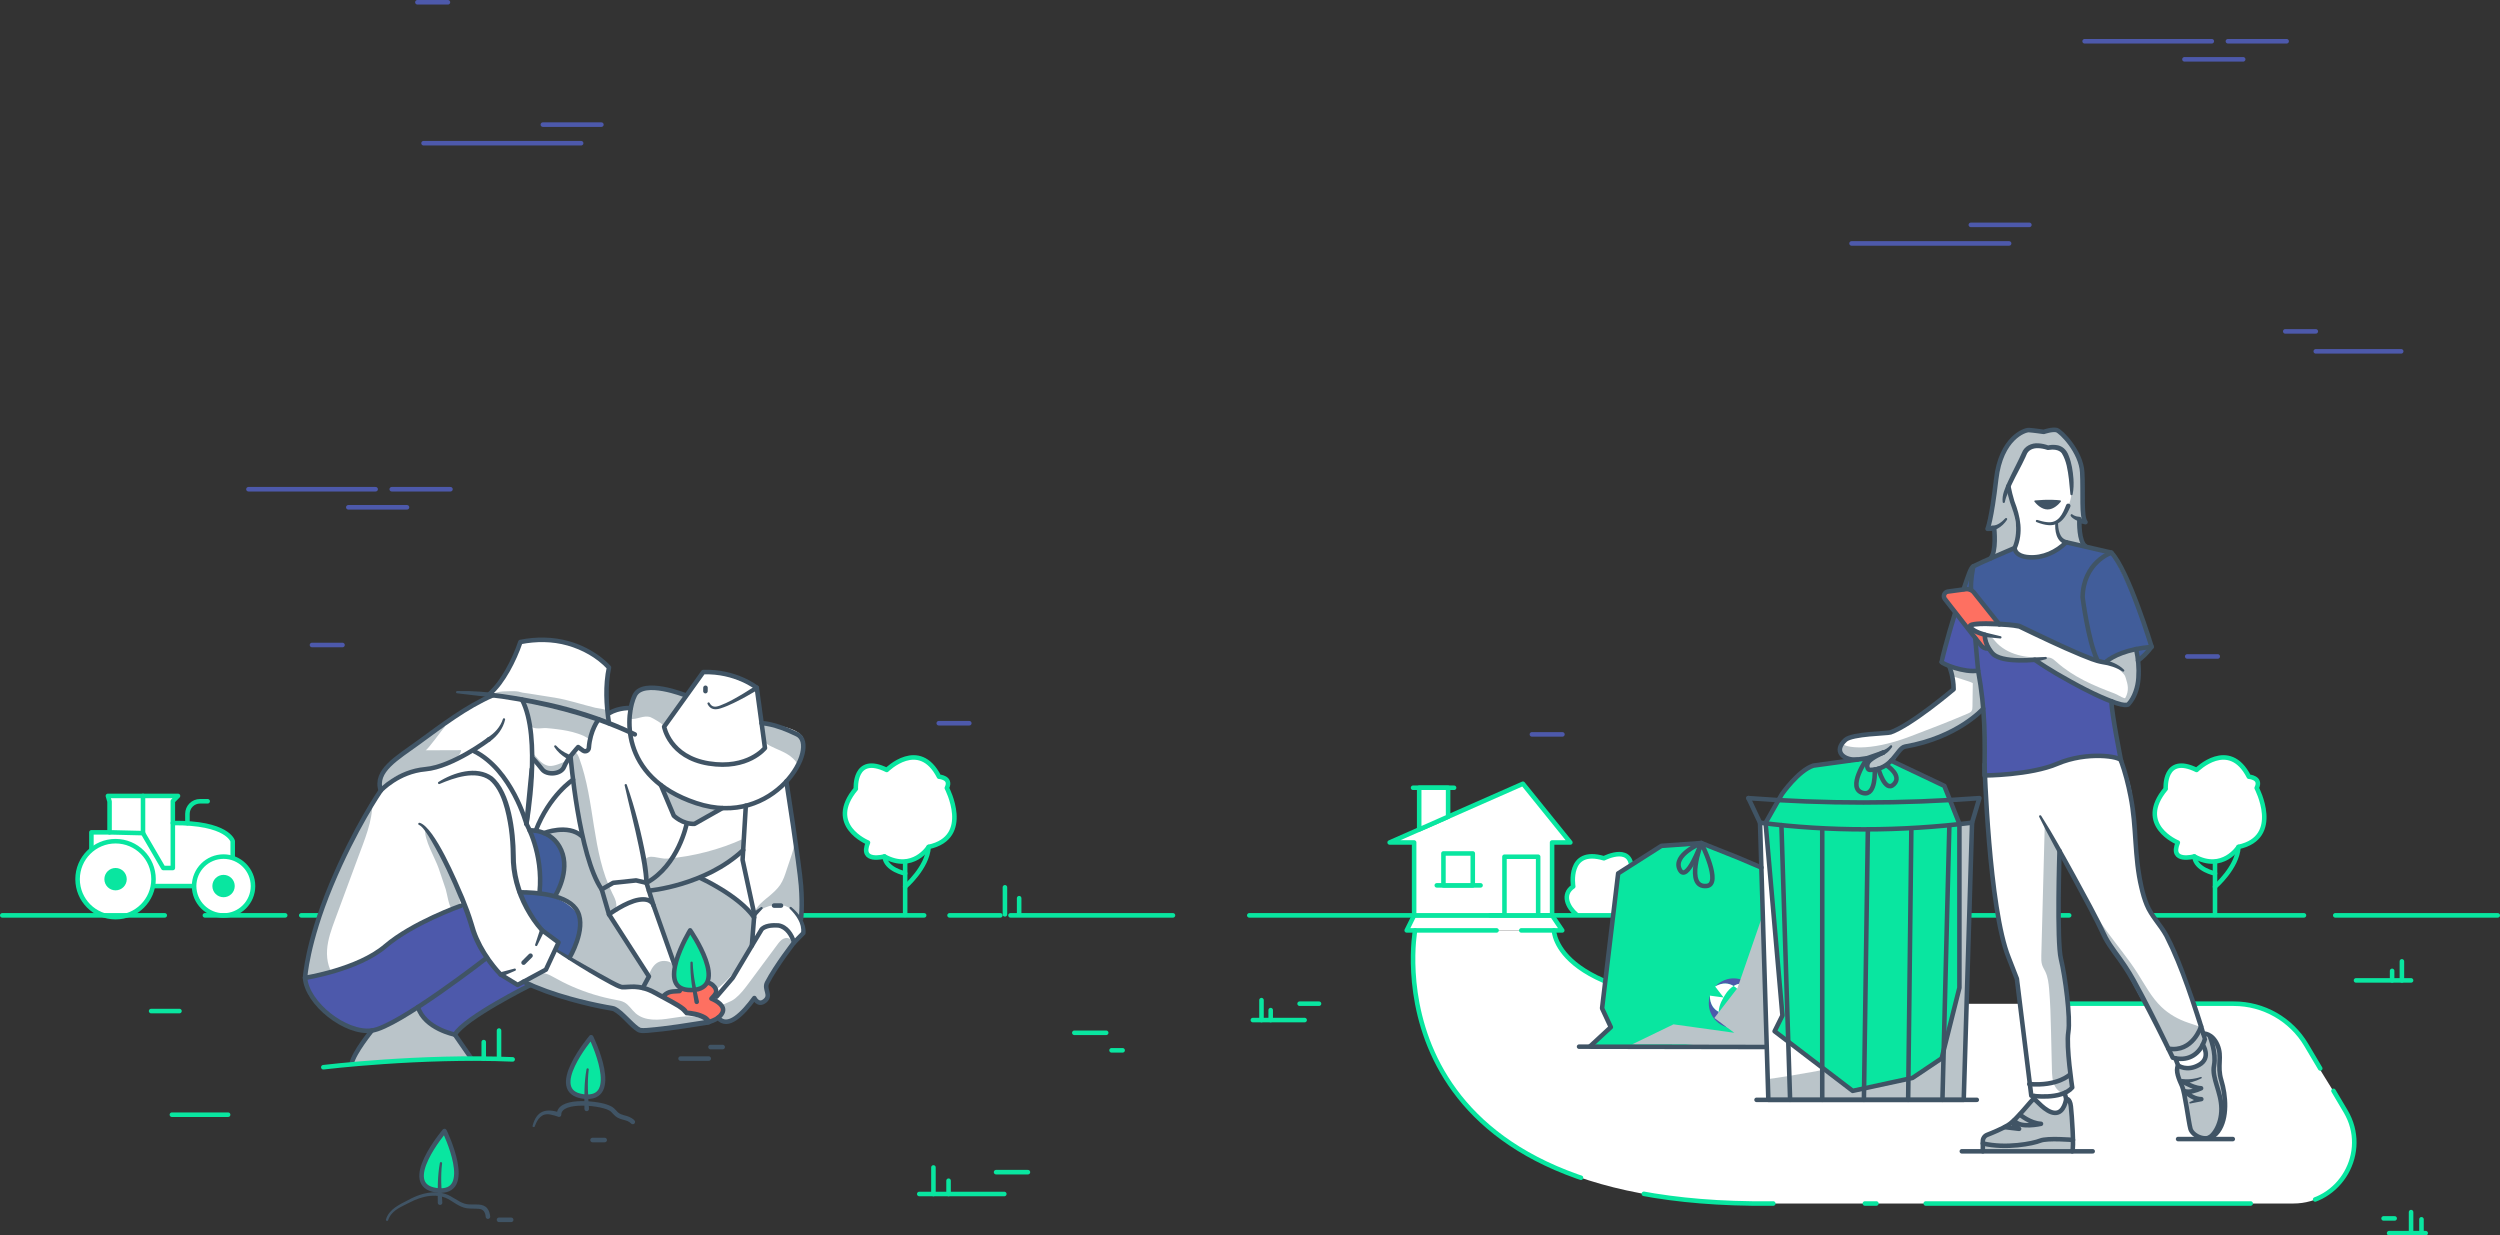 <?xml version="1.0" encoding="UTF-8"?> <svg xmlns="http://www.w3.org/2000/svg" xmlns:xlink="http://www.w3.org/1999/xlink" viewBox="0 0 1923.5 950.54"><rect x="0" y="0" width="1923.5" height="950.54" fill="#333333" stroke="none"/><defs><style> .cls-1 { stroke-dasharray: 0 0 0 0 301.08 60.22 120.43 24.09; } .cls-1, .cls-2, .cls-3, .cls-4, .cls-5, .cls-6, .cls-7, .cls-8, .cls-9, .cls-10, .cls-11 { stroke-linecap: round; stroke-linejoin: round; stroke-width: 3.5px; } .cls-1, .cls-2, .cls-3, .cls-4, .cls-6, .cls-7, .cls-9, .cls-11 { stroke: #09e6a0; } .cls-1, .cls-2, .cls-3, .cls-4, .cls-7, .cls-8, .cls-9, .cls-10, .cls-11 { fill: none; } .cls-12, .cls-13, .cls-14, .cls-15 { mix-blend-mode: multiply; } .cls-12, .cls-13, .cls-14, .cls-15, .cls-16, .cls-17, .cls-18, .cls-19, .cls-20, .cls-21, .cls-22, .cls-23 { stroke-width: 0px; } .cls-12, .cls-20 { fill: #bac4c9; } .cls-13, .cls-16 { fill: #4d59ab; } .cls-14, .cls-5, .cls-18 { fill: #09e6a0; } .cls-15 { fill: #415d9a; } .cls-24 { clip-path: url(#clippath); } .cls-25, .cls-6, .cls-17, .cls-22 { fill: #fff; } .cls-2 { stroke-dasharray: 0 0 61.79 12.36; } .cls-3 { stroke-dasharray: 0 0 0 0 154.46 30.89 61.79 12.36; } .cls-26 { clip-path: url(#clippath-4); } .cls-27 { clip-path: url(#clippath-3); } .cls-28 { clip-path: url(#clippath-2); } .cls-29 { clip-path: url(#clippath-7); } .cls-30 { clip-path: url(#clippath-6); } .cls-31 { clip-path: url(#clippath-5); } .cls-4 { stroke-dasharray: 0 0 39.08 7.82; } .cls-5, .cls-8 { stroke: #405465; } .cls-16, .cls-17 { fill-rule: evenodd; } .cls-9 { stroke-dasharray: 0 0 120.43 24.09; } .cls-32 { isolation: isolate; } .cls-10 { stroke: #4d59ab; } .cls-19 { fill: #405465; } .cls-21 { fill: #6ad799; } .cls-23 { fill: #fe7061; } .cls-11 { stroke-dasharray: 0 0 0 0 250 50 100 20; } </style><clipPath id="clippath"><path class="cls-22" d="m292.95,608.24s-12.36,17.61-24.14,42.09c-16,33.25-32.77,77.37-33.25,90.33-.82,22.5,6.4,44.06,49,53.82-7.15,8.7-11.61,16.58-14,23.82l92.2-3.82-12.8-18.44c11.59-13.89,34.36-26.14,58.22-38.23,21.01,8.65,44.78,15.89,65.89,19.11,0,0,17.41,15.8,21.31,16.21s47.89-6.42,47.89-6.42l9.24-3.69,6.88,3.14c7.43-2.59,14.37-9.19,21-18.27,0,0,6.04,6.82,8.17,2.1,2.12-4.72,1.62-13.88,1.62-13.88l22.91-33.14,5.1-4.15-1.91-11.84-.52-34.66-10.74-71.09s15.4-21.59,13.17-32.3c-2.23-10.71-32.23-12.48-32.23-12.48l-3.71-27.27s-28.44-14.26-41.17-12.08l-12.79,17.85s-26.41-9.24-34.82-4.48c-8.41,4.77-9.2,14.26-9.2,14.26l-16.76,4.06c-1.33-12.56-1.27-24.43,1.04-35.21,0,0-24.16-29.83-68.15-19.63,0,0-8.96,27.74-24.29,40.58-8.23,6.89-31.48,21.26-50.89,34.39-20.73,14.03-37.27,27-32.28,39.32Z"></path></clipPath><clipPath id="clippath-2"><path class="cls-22" d="m1419.86,569.27c4.22-6.68,18.48-.13,34.64-5.75,16.15-5.62,48.61-33.22,48.61-33.22,0-9.49-3.29-17.67-3.29-17.67l.07-.18c6.03,2.3,15.36,4.72,22.09,3.5,1.94,10.63,3.16,20.19,3.91,29.27,0,0-19.58,22.23-60.21,29.22-1.76.3-3.24,1.84-4.57,3.89-1.55,2.4-2.88,5.5-4.16,8.18-1.47,3.06-2.88,5.57-4.48,5.83-4.22.71-7.12-11.67-7.12-11.67l.09-.05-.19.03-18.07,4.62c-7.11-1.75-15.98-3.88-7.32-16Z"></path></clipPath><clipPath id="clippath-3"><path class="cls-22" d="m1621.01,510c-1.17-.28-2.41-.52-3.72-.69-.99-.13-2.32-.46-3.92-.96-15.51-4.82-56.66-25.16-59.43-26.42-1.47-.66-10.63-1.59-19.61-1.94l-12.68-15.92c-.93-1.18-2.29-1.87-3.74-1.96-.36-.04-.72-.03-1.09.02l-10.01,1.34c4.53-14.19,9.07-26.48,11.45-27.73,2.25-1.19,7.56-3.57,13.2-6.06,8.89-3.91,18.61-8.05,18.61-8.05,0,0-.27,7.75,14.66,7.2,14.94-.56,25-11.62,25-11.62l14.75,3.4,20,4.62c13,13.56,30.98,72.48,30.98,72.48-4.45.4-8.41.99-11.94,1.71-11.82,2.42-18.73,6.3-22.52,9.23v1.36Z"></path></clipPath><clipPath id="clippath-4"><path class="cls-22" d="m1504.85,469.72l10.75,13.8,5.38,6.89,5.15,6.62c1,1.29,2.53,2.04,4.15,2.04.71,1.15,1.57,2.35,2.63,3.58,6.64,7.71,32.64,5,32.64,5,13.9,9.94,42.09,25.58,58.92,31.97.37,9.81,6.77,42.25,7.41,45.48-1.23-3.31-26.68-7.01-48.91,2.5-15.02,6.42-37.47,8.28-48.87,8.82h0c-3.56.16-6.05.21-6.9.21-.13-2.87-.21-5.1-.26-6.55v-.05c0-.62.02-1.24.02-1.85h0c.14-14.62.16-28.13-1.07-42.96-.75-9.08-1.97-18.64-3.91-29.27-6.73,1.22-16.06-1.2-22.09-3.5-3.5-1.34-5.88-2.63-5.98-3.14-.14-.73,5.1-20.64,10.93-39.59Z"></path></clipPath><clipPath id="clippath-5"><path class="cls-22" d="m1534.33,479.99c8.99.34,18.15,1.28,19.61,1.94,2.76,1.26,43.91,21.59,59.43,26.42,1.6.5,2.93.83,3.92.96,1.31.17,2.55.41,3.72.69v-1.36c3.78-2.93,10.7-6.82,22.52-9.23,0,0,.9,3.57,1.48,8.79,1.07,9.59,1.07,24.8-7.53,33.76-1.56,1.25-6.41.16-13-2.33-16.82-6.39-45.02-22.03-58.92-31.97,0,0-26,2.71-32.64-5-1.06-1.23-1.93-2.43-2.63-3.58-3.75-6.06-3.12-10.69-3.12-10.69,0,0-8.44-2.11-10.86-5.39-.24-.33-.43-.69-.53-1.05-.57-2.01,8.89-2.31,18.56-1.94Z"></path></clipPath><clipPath id="clippath-6"><path class="cls-22" d="m1534.11,596.42c11.4-.54,33.85-2.41,48.87-8.82,22.23-9.5,47.68-5.81,48.91-2.5.03.14.05.22.05.25h0s9.2,23.81,10.65,54.76c.88,18.57,2.9,38.62,8.01,53.16,3.42,9.71,8.89,15.19,13.84,22.64,10.52,15.83,26.28,64.86,30.8,79.28.81,2.56,1.25,4.04,1.25,4.04-.5,1.67-1.08,3.16-1.72,4.5-5.71,11.92-16.49,11.39-20.99,10.56-1.29-.24-2.05-.49-2.05-.49,0,0-16.58-35.08-31.68-61.9-6.94-12.33-17.51-24.33-20.49-31.1-5.17-11.71-21.34-41.46-34.99-66.1,0,0-2.2,69.54,1.1,83.04,3.3,13.49,7.49,45.29,5.7,56.38-1.8,11.1,3,42.58,3,42.58-1.53,1.81-3.56,3.17-5.84,4.17-7.81,3.47-18.67,2.88-23.35,2.41-1.45-.14-2.3-.28-2.3-.28l-11.1-89.97-6.3-16.19c-12.72-31.43-17.15-113.5-18.27-140.23.85,0,3.34-.05,6.9-.21Z"></path></clipPath><clipPath id="clippath-7"><path class="cls-22" d="m1517.29,632.97l-6.4,210.02c-.05,1.87-3.46,3.36-3.46,3.36h-143.42s-3.4-1.49-3.46-3.36l-6.4-210.02s32.12,4.35,90.13,3.87c58.01-.49,73-3.87,73-3.87Z"></path></clipPath></defs><g class="cls-32"><g id="Layer_2" data-name="Layer 2"><g id="environment"><path class="cls-22" d="m1088.77,715.85h106.85s8.32,60.18,145.57,56.5h376.47c22.44,0,43.28,11.62,55.08,30.71l31.72,51.33c19.32,31.26-3.17,71.59-39.92,71.59h-416.63c-297-3.58-259.15-210.13-259.15-210.13Z"></path><polyline class="cls-6" points="1151.44 715.85 1082.32 715.85 1088.03 704.28 1194.18 704.28 1201.99 715.85 1170.49 715.85"></polyline><polygon class="cls-6" points="1208.23 648.2 1194.18 648.2 1194.18 704.28 1088.03 704.28 1088.03 648.2 1069.2 648.2 1171.73 603.01 1208.23 648.2"></polygon><polygon class="cls-6" points="1091.92 638.19 1114.17 628.38 1114.17 606.1 1091.92 606.1 1091.92 638.19"></polygon><polyline class="cls-6" points="1157.53 703.88 1157.53 659.17 1183.45 659.17 1183.45 703.88"></polyline><g><path class="cls-6" d="m70.33,653.88s47.75,27.85,47.75,27.85h32.33s28.64-20.96,28.64-20.96v-13.55s-3.7-14.42-46.08-13.98c0,0,0,0,0,0v-16.85s3.98-4.01,3.98-4.01c0,0,0,0,0,0h-53.92s0,0,0,0l1.26,4.31s0,0,0,0v23.71s0,0,0,0h-13.96s0,13.49,0,13.49Z"></path><circle class="cls-6" cx="172" cy="681.72" r="22.66"></circle><circle class="cls-6" cx="88.91" cy="676.43" r="29.22"></circle><circle class="cls-18" cx="172" cy="681.72" r="8.61"></circle><circle class="cls-18" cx="88.91" cy="676.43" r="8.61"></circle><path class="cls-7" d="m144.21,633.31v-7.12c0-5.35,4.34-9.69,9.69-9.69h5.86"></path></g><path class="cls-6" d="m1212.96,703.73c-6.7-5.65-11.54-15.55-2.52-21.68,0,0-5.12-30.16,23.63-21.68,0,0,24.5-12.72,20.73,12.72,0,0,14.61,1.41,8.95,12.72,0,0,5.11,20.73-15.82,17.91"></path><g><line class="cls-7" x1="696.42" y1="622.83" x2="696.42" y2="703.94"></line><path class="cls-6" d="m714.5,651.62s-12,19.34-34.01,7.33c0,0-19.34,5.33-12.67-10.67,0,0-32.67-13.34-9.34-41.34,0,0-1.74-27.06,23.8-14.53,0,0,24.87-24.81,40.21,5.2,0,0,10,.67,6,8.67,0,0,20,38.01-14,45.34Z"></path><path class="cls-7" d="m696.42,682.26s17.1-14.61,18.08-30.64"></path><path class="cls-7" d="m696.42,672.03s-14.8-2.82-15.93-13.08"></path></g><g><line class="cls-7" x1="1704.22" y1="622.83" x2="1704.22" y2="703.94"></line><path class="cls-6" d="m1722.3,651.62s-12,19.34-34.01,7.33c0,0-19.34,5.33-12.67-10.67,0,0-32.67-13.34-9.34-41.34,0,0-1.74-27.06,23.8-14.53,0,0,24.87-24.81,40.21,5.2,0,0,10,.67,6,8.67,0,0,20,38.01-14,45.34Z"></path><path class="cls-7" d="m1704.22,682.26s17.1-14.61,18.08-30.64"></path><path class="cls-7" d="m1704.22,672.03s-14.8-2.82-15.93-13.08"></path></g><line class="cls-6" x1="1105.46" y1="681.2" x2="1139.14" y2="681.2"></line><rect class="cls-6" x="1110.58" y="656.64" width="22.57" height="24.56"></rect><g><line class="cls-7" x1="1.75" y1="704.28" x2="126.75" y2="704.28"></line><line class="cls-2" x1="157.64" y1="704.28" x2="225.61" y2="704.28"></line><line class="cls-3" x1="231.79" y1="704.28" x2="485.11" y2="704.28"></line><line class="cls-7" x1="491.29" y1="704.28" x2="616.29" y2="704.28"></line></g><g><line class="cls-7" x1="586.04" y1="704.28" x2="711.04" y2="704.28"></line><line class="cls-4" x1="730.58" y1="704.28" x2="773.57" y2="704.28"></line><line class="cls-7" x1="777.48" y1="704.28" x2="902.48" y2="704.28"></line></g><g><line class="cls-7" x1="961.2" y1="704.28" x2="1086.2" y2="704.28"></line><line class="cls-9" x1="1146.42" y1="704.28" x2="1278.89" y2="704.28"></line><line class="cls-1" x1="1290.94" y1="704.28" x2="1784.71" y2="704.28"></line><line class="cls-7" x1="1796.75" y1="704.28" x2="1921.75" y2="704.28"></line></g><line class="cls-6" x1="1087.21" y1="606.1" x2="1118.77" y2="606.1"></line><polyline class="cls-7" points="132.98 633.23 132.98 667.82 125.63 667.82 110.03 641.02 84.29 640.39"></polyline><line class="cls-7" x1="110.03" y1="641.02" x2="110.03" y2="612.37"></line><g><line class="cls-10" x1="240.04" y1="496.26" x2="263.52" y2="496.26"></line><line class="cls-10" x1="321.15" y1="1.75" x2="344.63" y2="1.75"></line><line class="cls-10" x1="722.29" y1="556.45" x2="745.77" y2="556.45"></line><line class="cls-10" x1="417.68" y1="95.89" x2="462.71" y2="95.89"></line><line class="cls-10" x1="325.88" y1="110.18" x2="447.12" y2="110.18"></line><line class="cls-10" x1="191.16" y1="376.41" x2="289.01" y2="376.41"></line><line class="cls-10" x1="301.41" y1="376.41" x2="346.58" y2="376.41"></line><line class="cls-10" x1="267.99" y1="390.32" x2="313.15" y2="390.32"></line></g><g><line class="cls-10" x1="1178.65" y1="565.04" x2="1202.13" y2="565.04"></line><line class="cls-10" x1="1682.85" y1="505.08" x2="1706.33" y2="505.08"></line><line class="cls-10" x1="1758.28" y1="254.96" x2="1781.76" y2="254.96"></line><line class="cls-10" x1="1781.76" y1="270.32" x2="1847.47" y2="270.32"></line><line class="cls-10" x1="1516.37" y1="173.02" x2="1561.4" y2="173.02"></line><line class="cls-10" x1="1424.58" y1="187.3" x2="1545.81" y2="187.3"></line><line class="cls-10" x1="1603.91" y1="31.74" x2="1701.76" y2="31.74"></line><line class="cls-10" x1="1714.16" y1="31.74" x2="1759.33" y2="31.74"></line><line class="cls-10" x1="1680.73" y1="45.65" x2="1725.9" y2="45.65"></line></g><g><path class="cls-11" d="m1351.55,772.35c-155.97,0-155.94-56.5-155.94-56.5"></path><line class="cls-11" x1="1434.84" y1="925.98" x2="1443.67" y2="925.98"></line><path class="cls-11" d="m1088.77,715.85s-37.86,206.55,259.15,210.13h31.66"></path></g><line class="cls-7" x1="784.13" y1="691.07" x2="784.13" y2="703.52"></line><line class="cls-7" x1="773.19" y1="682.7" x2="773.19" y2="703.52"></line><line class="cls-7" x1="766.37" y1="901.86" x2="790.88" y2="901.86"></line><line class="cls-7" x1="826.59" y1="794.63" x2="851.1" y2="794.63"></line><line class="cls-7" x1="772.71" y1="918.66" x2="707.28" y2="918.66"></line><line class="cls-7" x1="116.27" y1="777.91" x2="138.08" y2="777.91"></line><line class="cls-7" x1="132.26" y1="857.66" x2="175.51" y2="857.66"></line><line class="cls-7" x1="1838.18" y1="948.79" x2="1866.32" y2="948.79"></line><line class="cls-7" x1="718.19" y1="918.66" x2="718.19" y2="898.22"></line><line class="cls-7" x1="729.82" y1="918.66" x2="729.82" y2="908.44"></line><g><line class="cls-7" x1="1812.71" y1="754.32" x2="1855.08" y2="754.32"></line><line class="cls-7" x1="1848.02" y1="754.32" x2="1848.02" y2="739.66"></line><line class="cls-7" x1="1840.49" y1="754.32" x2="1840.49" y2="746.99"></line></g><line class="cls-7" x1="999.92" y1="772.24" x2="1014.84" y2="772.24"></line><line class="cls-7" x1="1003.78" y1="784.84" x2="963.95" y2="784.84"></line><line class="cls-7" x1="970.59" y1="784.84" x2="970.59" y2="769.51"></line><line class="cls-7" x1="977.67" y1="784.84" x2="977.67" y2="777.18"></line><line class="cls-7" x1="1855.08" y1="932.6" x2="1855.08" y2="947.95"></line><line class="cls-7" x1="1863.09" y1="938.12" x2="1863.09" y2="947.95"></line><line class="cls-7" x1="1842.44" y1="937.45" x2="1833.93" y2="937.45"></line><line class="cls-7" x1="863.74" y1="808.12" x2="855.23" y2="808.12"></line><path class="cls-11" d="m1481.66,925.98h282.69c36.4,0,58.96-39.61,40.39-70.92l-30.28-51.06c-11.68-19.69-32.87-31.76-55.77-31.76h-175.19"></path></g><g id="foreground"><g><path class="cls-21" d="m437.64,703.9s17.69-7.09,16.19-22.08c-1.5-14.99-19.56-12.19-19.56-12.19,0,0-1.18-11.83-12.25-9.57,0,0-4.74-24.15-32.14-14.29-27.4,9.85-11.68,36.05-11.68,36.05,0,0-11.68,12.21,0,21.55"></path><g><g><path class="cls-25" d="m292.95,608.24s-12.36,17.61-24.14,42.09c-16,33.25-32.77,77.37-33.25,90.33-.82,22.5,6.4,44.06,49,53.82-7.15,8.7-11.61,16.58-14,23.82l92.2-3.82-12.8-18.44c11.59-13.89,34.36-26.14,58.22-38.23,21.01,8.65,44.78,15.89,65.89,19.11,0,0,17.41,15.8,21.31,16.21s47.89-6.42,47.89-6.42l9.24-3.69,6.88,3.14c7.43-2.59,14.37-9.19,21-18.27,0,0,6.04,6.82,8.17,2.1,2.12-4.72,1.62-13.88,1.62-13.88l22.91-33.14,5.1-4.15-1.91-11.84-.52-34.66-10.74-71.09s15.4-21.59,13.17-32.3c-2.23-10.71-32.23-12.48-32.23-12.48l-3.71-27.27s-28.44-14.26-41.17-12.08l-12.79,17.85s-26.41-9.24-34.82-4.48c-8.41,4.77-9.2,14.26-9.2,14.26l-16.76,4.06c-1.33-12.56-1.27-24.43,1.04-35.21,0,0-24.16-29.83-68.15-19.63,0,0-8.96,27.74-24.29,40.58-8.23,6.89-31.48,21.26-50.89,34.39-20.73,14.03-37.27,27-32.28,39.32Z"></path><g class="cls-24"><path class="cls-20" d="m445.63,583.24c12.39,33.68,9.51,72.13,25.57,104.23,1.33,2.66,2.81,5.36,3.01,8.33.19,2.97-1.36,6.3-4.24,7.04-5.7-5.93-3.79-11.04-7.01-18.55-5.01-11.72-13.57-26.64-14.41-39.44-.7-10.7-3.05-20.15-4.89-30.71-1.31-7.47-4.11-14.71-4.77-22.3-.38-4.36,2.5-20.12,6.74-8.59Z"></path><path class="cls-20" d="m512.86,739.48c1.7.26,3.51.99,4.28,2.53.53,1.05.49,2.29.46,3.47-.1,4.31.29,8.93,2.92,12.35,1.09,1.42,2.62,3.24,1.61,4.73-.41.61-1.14.9-1.83,1.16-2.08.76-4.18,1.46-6.3,2.1-2.21.66-4.71,1.22-6.74.13-1.72-.93-2.7-2.82-4.39-3.8-1.66-.96-4.75-.95-6.07-1.87-3.13-2.17-.04-2.57,1.24-6.67,2.38-7.66,5.9-15.48,14.81-14.12Z"></path><path class="cls-20" d="m461,555.8c-2.68,2.05-5.93,4.55-6.94,7.96-.51,1.71-.12,3.63-.77,5.28-2.09-2.29-6-3.69-8.84-4.64-5.18-1.73-10.56-2.7-15.97-3.37-2.71-.33-5.45-.65-8.17-.85-1.9-.14-3.78.27-5.7.27-2.93-.04-5.68-.28-7.23-3.05-1.37-2.46-1.66-5.39-2.11-8.11-.47-2.86-1.4-5.4-2.39-8.11-.22-.61-.41-2.06-.93-2.48-.85-.69-3.79-.23-4.88-.27-3.3-.13-6.44-.35-9.63-1.3-1.47-.44-3.06-1.14-4.58-1.34-1.39-.19-2.75-.18-4.14-.54.15-1.65,2.59-2.21,3.87-2.57,2.85-.8,5.96-.83,8.9-.85,2.45-.01,4.95-.18,7.37.27,1.1.2,2.11.65,3.19.82,1.68.27,3.37.47,5.05.72,6.66.99,13.31,2.05,19.95,3.17,10.51,1.77,20.53,5.2,30.86,7.71,2.12.52,8.7,1,10.13,2.83.95,1.23.1,6.44.02,7.8-3.5-1.33-5.39-.63-7.06.65Z"></path><path class="cls-20" d="m207.76,689.59c-6.26,15.9-9.52,32.83-11.8,49.77-1.47,10.88-2.55,21.96-.86,32.81,3.19,20.55,16.83,39.2,35.46,48.45,11.51,5.72,24.42,7.91,37.18,9.48,21.62,2.66,43.43,3.74,65.21,3.22,18.49-.44,37.28-2.1,54.46-8.96,4.53-1.81,9.1-4.11,12.03-8.01,2.57-3.41,3.62-7.71,4.47-11.89,1.76-8.63,2.93-17.54,1.55-26.25-.39-2.47,1.83-18.3,1.06-20.42-2.01-5.55-8.24,0-8.24,0l-13.02-7.98-10.59-13.02s-16.12,8.22-22.81,12.75c-4.65,3.15-10.24,4.52-15.7,5.84-19.61,4.73-39.92,9.48-59.76,5.83-6.28-1.16-12.64-3.28-17.24-7.71-5.9-5.68-8.04-14.41-7.51-22.58.53-8.17,3.4-15.99,6.24-23.67,5.91-15.96,11.81-31.92,17.72-47.89,4.76-12.86,11.09-27.64,10.82-41.52-.03-1.41-.15-2.92-1.05-4.01-.68-.82-1.71-1.27-2.76-1.48-5.55-1.11-16.83,8.98-21.6,12.13-7.93,5.23-15.32,11.26-22.05,17.96-13.45,13.39-24.26,29.47-31.21,47.15Z"></path><path class="cls-20" d="m335.36,649.37c7.01,13.05,14.08,26.26,17.82,40.6.6,2.28,1.09,4.76.2,6.95-.89,2.19-3.73,3.71-5.7,2.41-2.23-1.48-3.83-12.32-4.72-15.07-1.76-5.42-3.58-10.83-5.47-16.21-2.8-8.02-11.21-21.81-10.4-29.98,3.82,2.55,6.13,7.31,8.27,11.3Z"></path><path class="cls-20" d="m473.5,769.24c2.38.44,4.83.85,6.95,2.02,3.5,1.95,5.57,5.69,8.58,8.34,7.13,6.28,17.89,5.35,27.27,3.81,9.38-1.54,19.89-3.08,27.63,2.43-15.85,5.8-32.88,8.38-49.74,7.53-1.88-.09-3.79-.24-5.56-.85-2.33-.81-4.31-2.39-6.18-4-6.08-5.23-11.91-11.31-19.58-13.65-5.41-1.65-11.19-1.26-16.84-1.27-12.7-.03-26-2.48-35.82-10.53-1.13-.93-4.36-5.49-4.69-6.92-.62-2.7,1.55-3.09,3.99-4.41,6.6-3.56,8.93-4.13,15.73-.3,5.07,2.86,10.22,5.51,15.57,7.82,10.48,4.54,21.47,7.9,32.7,9.98Z"></path><path class="cls-20" d="m575.86,756.77c7.41-9.98,14.82-19.97,22.22-29.95,1.26-1.7,2.58-3.45,4.45-4.45s4.45-.99,5.86.59c1.58,1.77,1.05,4.51.43,6.81-1.31,4.81-2.66,9.7-5.29,13.93-2.02,3.25-4.76,6.04-6.42,9.49-1.53,3.17-2.05,6.72-3.15,10.06-4,12.24-15.31,20.79-27.21,25.71-2.17.9-4.43,1.71-6.78,1.72-9.08.05-13.88-11.27-6.2-16.33,3.71-2.44,8.12-3.17,11.74-6.05,4.04-3.2,7.29-7.42,10.34-11.53Z"></path><path class="cls-20" d="m520.19,628.57c.54.83,1.13,1.67,1.99,2.18.91.54,8.73,3.04,9.79,3.08,7.79.31,8.94-4.25,15.47-8.52.84-.55,4.87-1.69,4.67-2.67-.1-.49-3.46-.74-3.93-.9-8.05-2.77-13.87-4.27-21.16-7.07-6.13-2.36-17.68-9.97-17.68-9.97,0,0,6.12,16.59,10.85,23.88Z"></path><path class="cls-20" d="m510.36,558.76c4.67-6.5,9.34-13.01,14.01-19.51.6-.84,1.23-1.73,1.33-2.76.15-1.46-.83-2.85-2.07-3.62s-2.73-1.03-4.18-1.26c-11.13-1.73-27.22-6.06-31.69,6.77-1.66,4.75-3.34,9.69-2.86,14.7,5.02.87,10.01-3.05,15.54-1.31,1.04.33,10.85,5.7,9.93,6.99Z"></path><path class="cls-20" d="m614.46,589.24c2.51-2.11,3.81-5.39,4.16-8.65.35-3.26-.15-6.55-.71-9.78-.21-1.21-.44-2.45-1.12-3.48-.85-1.3-2.28-2.07-3.68-2.76-8.46-4.17-17.59-6.96-26.93-8.24-.89-.12.63,11.34,1.33,12.71,1.4,2.74,2.8,3.71,5.5,5.07,8.65,4.38,16.26,5.8,21.46,15.13Z"></path><path class="cls-12" d="m496.32,662.02c2.03-5.7,11.16-.95,16.83-1.39,19.58-1.52,40.8-6.99,58.64-15.21,2.31,5.41-1.86,9.57-5.86,13.89-4,4.32-9.51,7.7-14.97,9.91-2.59,1.05-10.39,3.11-10.66,6.18-.26,2.91,8.21,4.18,10.23,5.45,8.86,5.56,16.29,13.14,25.15,18.7,1.15.72,2.35,1.5,3.02,2.68.72,1.28.71,2.84.67,4.31-.12,4.94-.24,9.88-.36,14.82-.07,2.67-.14,5.37-.93,7.92-1.04,3.35-3.24,6.19-5.41,8.95-6.74,8.61-13.61,17.34-22.46,23.77-5.99-5.02-14.49-6.86-22.03-4.78-2.1.58-15.17-33.43-16.42-36.79-4.56-12.2-8.48-24.49-11.87-37.05-1.46-5.41-5.56-15.76-3.57-21.36Z"></path><path class="cls-20" d="m599.01,696.17c7.63-.02,13,5.58,17.28,10.81-.63-20.45-.39-41.87-4.63-61.88-.17,7.54-4.01,16.57-6.29,23.75-1.33,4.18-2.69,8.42-5.15,12.04-2.19,3.2-5.15,5.79-8.08,8.33-2.49,2.16-11.93,8.76-11.22,13.85,0,0,7-6.86,18.1-6.9Z"></path><path class="cls-20" d="m327.41,577.27c9.12-.03,18.23-.06,27.35-.1-.53,4.91-5.85,7.59-10.45,9.37-6.12,2.37-12.27,4.76-18.7,6.07-5.46,1.12-11.09,1.47-16.45,3.03-5.35,1.56-10.61,4.61-13.15,9.57-.28.54-.67,1.19-1.27,1.14-.58-.05-.87-.72-1.01-1.29-2.05-8.44,1.36-17.51,7.11-24.02,5.75-6.51,13.57-10.81,21.5-14.34,5.44-2.42,14.36-8.2,20.17-7.88-1.95,2.05-13.66,18.44-15.1,18.44Z"></path><path class="cls-20" d="m436.31,585.55c-1.39,3.45-3.85,6.45-6.96,8.49-1.06.7-2.23,1.29-3.5,1.39-1.12.09-2.23-.22-3.28-.62-2.91-1.1-19.63-12.1-12.26-14.58,1.1-.37,5.28,8.06,12.02,9.04,4.14.6,9.93-2.59,13.97-3.72Z"></path><path class="cls-12" d="m441.41,640.21c2.28.47,4.64,1.19,6.27,2.86,1.29,1.33,1.97,3.12,2.62,4.86,2.47,6.63,3.2,13.85,5.66,20.48,4.2,11.28,8.41,22.57,12.61,33.85,1.84,4.94,5.42,9.31,7.93,13.94,4.76,8.78,11.76,16.15,16.97,24.66,2.55,4.16,6.77,11.88,4.07,15.95-2.9,4.35-13.07,3.93-18.15,2.72-15.57-3.7-27.75-14.47-41.22-23.11,4.47-8.86,7.36-15.79,8.25-24.75.41-4.11-1.87-10.07-4-13.6-3.41-5.65-10.89-6.79-17.1-9.01-1.2-.43-2.45-.97-3.18-2.02-.71-1.02-.8-2.34-.87-3.58-.62-11.42-1.23-22.83-1.85-34.25-.37-6.74-1.31-8.45,5.86-9.51,5.34-.79,10.87-.59,16.15.51Z"></path><path class="cls-23" d="m522.44,761.76c4.79-3.07,3.51-9.41,12.16-7.84,3.02.55,12.22,2.49,14.23,4.81,1.19,1.38,2.43,2.86,2.76,4.66.35,1.92-4.23,4.97-4.23,4.97,0,0,8.98,3.04,7.43,11.26-.71,3.75-5.32,5.48-9.05,4.68-3.73-.8-6.9-3.19-10.47-4.53-2.45-.92-5.09-1.34-7.47-2.44-1.57-.73-2.99-1.73-4.39-2.73-3.07-2.18-14.32-4.07-12.6-8.63.97-2.59,9.2-2.99,11.62-4.2Z"></path><path class="cls-20" d="m425.55,645.31c2.05,1.69,3.14,3.75,4.23,6.18,4.44,9.89,3.35,20.3.54,30.77-.45,1.66-.93,3.39-2.08,4.66-2.43,2.68-6.71,2.3-10.18,1.27-1.1-.33-1.62-.25-2.46-1.04-1.56-1.46.04-5.76-.02-7.9-.3-11.05-1.85-21.27-4.63-31.31-.64-2.32-1.43-6.63-2.34-8.76,5.1-1.39,12.79,2.7,16.94,6.13Z"></path></g></g><path class="cls-15" d="m407.51,638.87s7.66,20.75,7.63,47.67h-15.23s11.81,25.21,17.26,29.26c5.45,4.04,12.6,9.36,12.6,9.36l-2.54,5.46,10.98,6.19s14.3-21.37,7.53-31.86c-6.77-10.48-19.2-14.3-19.2-14.3,0,0,24.67-46.41-19.04-51.77Z"></path><path class="cls-13" d="m357.61,696.74s15.02,43.12,25.16,50.45c10.14,7.33,15.49,10.61,15.49,10.61l5.37-2.09,4.54,2.09-42.49,24.35-15.73,13.87s-18.23-2.02-28.36-21.18c0,0-30.15,19.61-39.02,18.28-8.87-1.33-25.37-6.92-32.99-15.29-7.62-8.36-16.8-19.92-14.88-25.48,0,0,38.24-7.79,56.8-20.57,18.57-12.77,45.86-31.77,66.1-35.05Z"></path><path class="cls-19" d="m409.79,866.1c3.19-11.67,10.04-13.51,20.89-10.17,0,0-2.29,1.79-2.29,1.79-.29-14.14,29.65-10.94,38.35-7.95,1.89.64,3.99,1.45,5.58,2.86,1.09.98,2.16,2.29,3.16,3.24,1.3,1.16,2.95,1.73,4.68,2.22,2.61.5,5.99,1.8,7.92,3.87.71.66.74,1.77.08,2.47-.66.71-1.78.74-2.48.08-.89-.83-1.81-1.51-2.83-1.96-2.31-.94-5.4-1.28-7.75-2.68-2.12-1.08-3.48-3.15-5.16-4.68-5.33-4.81-38.62-8.1-38.09,2.65-.09,1.08-1.24,1.79-2.25,1.41-1.92-.69-3.85-1.31-5.77-1.66-6.91-1.57-10.28,3.16-12.38,9.07-.38,1.02-1.98.51-1.66-.56h0Z"></path><path class="cls-8" d="m460.57,553.48s-6.58,8.19-7.5,21.91c-.15,2.22-2.72,3.39-4.53,2.08l-3.71-2.69s-8.64,9.26-10.8,15.13c-2.16,5.87-13.27,6.89-16.98,1.9-1.51-2.03-4.14-5.07-6.73-7.97"></path><path class="cls-19" d="m435.62,583.36c-3.61-2.24-6.8-5.03-9.1-8.6-.26-.41-.14-.95.27-1.21.38-.24.87-.15,1.15.19,2.47,2.84,5.82,5.02,9.25,6.5,2.26,1.02.62,4.33-1.57,3.13h0Z"></path><path class="cls-8" d="m405.04,633.88s11.94-66.74-3.46-95.64"></path><path class="cls-8" d="m379.2,534.9c-20.81,9.02-39.95,23.84-56.92,36.18-16.98,12.35-34.26,22.03-29.32,37.16,0,0,13.32-14.57,34.31-16.42,20.99-1.85,48.86-22.89,48.86-22.89"></path><path class="cls-8" d="m292.95,608.24s-19.86,28.64-38.35,73.14c-18.48,44.5-19.9,70.98-19.9,70.98,0,0,40.66-6.32,61.78-24.38,21.12-18.06,58.09-31.09,58.09-31.09"></path><path class="cls-19" d="m322.85,633.03c11.46,3.3,29.16,45.36,34.3,57.33,2.65,6.45,5.14,13.03,7.17,19.74,1.04,3.79,2.39,7.97,4.02,11.55,3.31,7.43,7.69,14.44,12.79,20.8,1.7,2.11,3.49,4.23,5.33,6.12.71.68.73,1.83.02,2.52-.69.67-1.78.66-2.46-.01-4.08-4.08-7.58-8.44-10.82-13.1-4.83-6.97-8.87-14.61-11.42-22.75-2.19-7.96-5.12-15.74-8.21-23.41-6.22-15.32-13.22-30.42-21.54-44.71-1.4-2.36-2.82-4.7-4.36-6.92-1.43-1.95-3.09-4.48-5.22-5.45-.5-.13-.8-.68-.61-1.17.16-.41.58-.63.99-.54h0Z"></path><path class="cls-19" d="m396.46,746.87l-10.64,4.61s.34-3.15.34-3.15l13.02,7.98s-1.75-.05-1.75-.05l21.77-11.76-.75.8,9.73-20.89s.54,2.14.54,2.14l-12.6-9.36,2.66-.74-5.43,11.01c-.48.97-1.96.34-1.62-.66,0,0,3.81-11.67,3.81-11.67.34-1.11,1.8-1.51,2.66-.74,0,0,12.6,9.36,12.6,9.36.68.5.89,1.41.54,2.14l-9.73,20.89c-.17.35-.43.63-.75.8l-21.77,11.76c-.57.31-1.23.27-1.75-.05l-13.02-7.98c-.87-.46-1.19-1.55-.67-2.39.24-.39.61-.64,1.01-.75l11.21-2.95c1.04-.28,1.54,1.24.57,1.65h0Z"></path><path class="cls-19" d="m337.35,601.66c11.44-7.31,29.36-12.93,41.48-4.23,14.53,11.96,17.85,42.77,18.02,60.63-.15,13.82,3.66,27.35,10.03,39.56,3.2,6.08,7.03,11.93,11.58,16.98.67.71.63,1.85-.1,2.5-.71.64-1.81.59-2.46-.11-4.92-5.35-8.89-11.32-12.3-17.62-6.8-12.58-10.79-26.92-10.64-41.27-.04-6.94-.55-13.88-1.49-20.74-1.86-12.11-5.2-28.88-14.84-37.05-10.72-7.75-27.3-1.84-38.42,2.89-.94.47-1.77-.94-.86-1.53h0Z"></path><path class="cls-8" d="m399.91,686.54c12.27,0,37.84,1.53,44.57,14.98,6.72,13.44-6.27,35.29-6.27,35.29"></path><path class="cls-19" d="m427.69,729.87c14.55,7.96,28.77,16.5,43.36,24.36,2.45,1.25,4.82,2.56,7.32,3.41,0,0,.2.04.2.04.04,0,.05.02.1.03.11.01.46,0,.58.02,3.85-.04,7.75-.64,11.69-.12,4.96.5,9.78,2.31,14.08,4.71,6.02,3.47,16.51,8.27,21.88,12.63,1.27,1.21,2.45,2.05,2.64,4.29,0,0-1.79-1.89-1.79-1.89,5.28.46,10.44,1.25,15.16,3.87,1.89.9,6.88,5.67,2.7,7.07-15.72,2.52-31.42,5.15-47.33,6.44-2.07.07-4.53.4-6.69-.27-1.31-.5-2.48-1.34-3.57-2.2-5.68-4.5-9.92-10.65-16.09-14.17,0,0-.21-.11-.21-.11-.39-.07-.46-.18-1.03-.25-11.04-1.84-21.91-4.42-32.68-7.46-12.28-3.49-24.37-7.77-35.94-13.35-1.99-1.01-.66-4.1,1.51-3.16,11.33,5.39,23.28,9.55,35.44,12.93,9.11,2.54,18.34,4.67,27.63,6.41,2.22.48,4.29.6,6.49,1.29,4.14,1.91,7.37,5.49,10.5,8.47,2.56,2.49,4.93,4.99,7.65,7.03.39.25,1.18.77,1.59.92,1.55.34,3.34.11,5.14.05,15.71-1.27,31.34-3.95,46.94-6.37,0,0-1.48,2.62-1.48,2.62-1.03-2.3-4.2-3.53-6.68-4.31-2.95-.89-6.21-1.42-9.28-1.65,0,0-1.79-1.89-1.79-1.89-2.31-2.92-6.6-4.89-9.99-6.91,0,0-12.51-6.79-12.51-6.79-6.03-3.49-12.61-5.03-19.5-4.42-1.69.1-3.59.28-5.37.15-3.17-.61-6.2-2.55-8.99-3.91-10.49-5.63-20.67-11.78-30.7-18.17-4.02-2.54-7.99-5.15-11.92-7.82-.4-.27-.5-.82-.23-1.22.26-.37.76-.48,1.15-.27h0Z"></path><path class="cls-8" d="m234.71,752.36c1.41,19.72,31.24,43.29,51.4,40.54s88.55-56.1,88.55-56.1"></path><path class="cls-8" d="m286.11,792.9s-13.86,16.99-15.54,25.39"></path><path class="cls-8" d="m408.18,757.8s-50.65,25.2-58.22,38.23c0,0-23.32-4.59-28.36-21.18"></path><line class="cls-8" x1="349.96" y1="796.03" x2="362.76" y2="814.47"></line><path class="cls-8" d="m409.14,591.82l-4.1,42.07s13.11,22.26,10.1,52.66"></path><path class="cls-8" d="m527.23,534.9s-32.24-12.87-38.8,0c-6.56,12.87-13.29,62.86,47.21,83.02,60.49,20.16,95.78-44.01,77.71-52.88-18.06-8.87-27.38-8.59-27.38-8.59"></path><path class="cls-8" d="m541.09,517.1l-30.11,42.01s4.07,23.42,34.31,28.3c30.25,4.88,43.27-11.91,43.27-11.91l-6.3-46.32s-15.96-12.92-41.17-12.08Z"></path><path class="cls-8" d="m508.46,604.03l9.95,23.55s6.72,6.72,15.96,6.3l21.42-12.14"></path><path class="cls-8" d="m605.03,601.22s10,63.8,11.26,80.16c1.26,16.36,0,25.6,0,25.6"></path><path class="cls-19" d="m608.86,697.9c5.97,4.99,11.57,11.98,10.95,20.23-.01.35-.16.66-.38.89,0,0-.11.11-.11.11l-7.14,7.26c-.91.97-2.64.49-2.94-.79-1.52-5.1-4.99-10.91-10.58-11.85-3.57-.23-7.7-.07-10.75,1.87-.28.22-.55.47-.69.72,0,0,.03-.12.03-.12,0,0-.2.5-.2.5l-7.08,11.76c-.9,1.57-3.43.75-3.24-1.04,0,0,1.91-24.03,1.91-24.03,0-.47.21-.94.59-1.19,0,0,6.22-4.29,6.22-4.29.85-.59,1.84.56,1.15,1.32,0,0-5.07,5.61-5.07,5.61,0,0,.6-1.21.59-1.17,0,0-1.91,24.03-1.91,24.03,0,0-3.24-1.04-3.24-1.04l7.08-11.76-.2.49c.11-.43.25-.65.44-.98,3.09-4.22,10.17-4.47,14.91-4.12,7.22,1.26,11.49,7.93,13.42,14.44,0,0-2.94-.79-2.94-.79,0,0,7.14-7.26,7.14-7.26l-.49.99c1.02-7.08-3.78-13.67-8.6-18.41-.85-.73.24-2.05,1.12-1.35h0Z"></path><polyline class="cls-8" points="580.39 703.52 571.34 661.61 573.84 619.95"></polyline><polyline class="cls-8" points="551.34 766.83 563.72 752.36 578.48 727.56"></polyline><path class="cls-8" d="m610.94,725.15s-13.86,17.74-20.75,30.95c-2.64,5.06,3.57,9.54-1.62,13.88-5.2,4.35-8.17-2.1-8.17-2.1-8.76,12.03-20.55,24.16-27.88,15.12"></path><path class="cls-8" d="m485.32,544.77s-8.77-.67-16.76,4.02"></path><path class="cls-8" d="m438.96,581.79s6.35,76.87,24,102.5"></path><path class="cls-19" d="m482.28,603.78c6.4,18.25,11.18,37.02,14.76,56.02.81,4.45,1.61,10,1.94,14.49.12,1.64.11,3.31.17,4.95.03.97-.72,1.77-1.69,1.81-1.01.04-1.84-.8-1.81-1.81-.36-9.33-2.31-18.92-4.21-28.17-3.2-15.69-7.38-31.16-10.84-46.8-.23-1.02,1.29-1.54,1.68-.49h0Z"></path><path class="cls-8" d="m462.96,684.29l5.6,19.23s12.88-9.57,22.96-11.25c10.08-1.68,11.34,4.47,11.34,4.47l-5.46-17.49-7.98-1.86-17.64,1.86-8.82,5.04Z"></path><polyline class="cls-8" points="468.56 703.52 499.29 751.28 494.59 760.06"></polyline><line class="cls-8" x1="502.87" y1="696.74" x2="525.25" y2="760.06"></line><path class="cls-8" d="m543.28,786.7s9.39-1.25,12.52-7.51c2.59-5.18-4.55-9.24-8.43-10.84,1.28-1.51,3.6-3.42,3.65-5.56.11-4.59-8.09-10.03-10.4-4.1-6.25-2.09-13.86-2.75-17.78,3.84-5.06.43-8.04-.22-12.02,3.41.22,0,.44-.01.66-.01"></path><path class="cls-8" d="m407.51,638.87s17.08-1.15,24.3,15.23c7.22,16.38-4.58,34.99-4.58,34.99"></path><path class="cls-8" d="m418.59,640.96s18.22-7.15,28.92,2.24"></path><path class="cls-8" d="m440.91,599.9s-18.2,11.81-28.73,39.27"></path><path class="cls-8" d="m499.29,685.29s43.24-3.79,72.5-31.19"></path><path class="cls-8" d="m538.59,675.41s29.85,13.48,41.62,30.48"></path><path class="cls-19" d="m545.94,540.86c1.87,3.47,4.59,3.26,7.96,2.02,6.48-2.39,12.59-6.03,18.54-9.57,2.99-1.81,5.98-3.69,8.88-5.61.81-.54,1.9-.32,2.44.49.55.83.29,1.95-.56,2.46-6.11,3.66-12.28,7.11-18.69,10.22-3.21,1.53-6.46,3.01-9.94,4.09-4.18,1.43-8.04,1.1-10.17-3.27-.51-1.01.98-1.82,1.54-.83h0Z"></path><line class="cls-8" x1="542.8" y1="529.18" x2="542.76" y2="531.76"></line><path class="cls-8" d="m528.3,633.9s-6.27,31.88-30.9,45.35"></path><g><path class="cls-5" d="m531.87,761.75c-29.27.58-.88-45.95-.88-45.95,0,0,31.58,45.35.88,45.95Z"></path><path class="cls-19" d="m532.99,740.69c.3,10.02,2.57,19.98,4.77,29.73.48,2.25-2.81,3.05-3.41.81-1.7-10.13-3.4-20.29-3.12-30.6.07-1.11,1.74-1.08,1.75.05h0Z"></path></g><g><path class="cls-5" d="m448.65,843.59c-29.01-3.91,6.17-45.55,6.17-45.55,0,0,24.27,49.65-6.17,45.55Z"></path><path class="cls-19" d="m452.98,822.95c-1.24,9.95-.52,20.14.17,30.11.13,2.3-3.25,2.58-3.49.28-.12-10.27-.26-20.57,1.6-30.71.23-1.09,1.9-.79,1.72.32h0Z"></path></g><path class="cls-19" d="m296.96,938.26c2.29-7.92,10.56-11.55,17.18-14.99,3.37-1.85,6.96-3.42,10.72-4.48,5.63-1.59,11.89-2.07,17.58-.23,5.43,1.59,10.04,6.14,15.18,7.57,3.58,1.05,7.21.34,11.06.68,2.28.18,4.7,1.01,6.17,2.85,1.56,1.93,2.03,4.16,2.31,6.19.13.96-.53,1.84-1.49,1.98-1,.14-1.92-.6-1.99-1.61-.34-3.47-1.59-5.9-5.34-6.14-3.4-.38-7.52.27-11.58-1.01-4.01-1.22-7.16-3.7-10.31-5.57-9.58-6.21-21.79-3.3-31.29,1.72-5.01,2.6-10.32,4.58-13.95,8.92-1.14,1.38-2.01,2.97-2.59,4.67-.35,1.06-2.01.56-1.66-.54h0Z"></path><g><path class="cls-5" d="m335.82,915.76c-29.01-3.91,6.17-45.55,6.17-45.55,0,0,24.27,49.65-6.17,45.55Z"></path><path class="cls-19" d="m340.15,895.11c-1.24,9.95-.52,20.14.17,30.11.13,2.3-3.25,2.58-3.49.28-.12-10.27-.26-20.57,1.6-30.71.23-1.09,1.9-.79,1.72.32h0Z"></path></g><path class="cls-19" d="m375.2,567.43c5.27-3.17,9.84-8.2,11.72-14.16.31-1.09,1.95-.68,1.7.43-1.53,6.82-5.97,12.62-11.59,16.71-2.04,1.36-3.97-1.78-1.82-2.99h0Z"></path><path class="cls-19" d="m351.68,531.67c23.75-.44,47.22,3.88,70.36,8.77,20.13,4.56,40.22,10.81,59.07,19.29,0,0,8.08,3.73,8.08,3.73,2.02.98.71,4.07-1.44,3.19,0,0-8.09-3.57-8.11-3.59-29.54-12.83-61.25-20.61-93.04-25.38-4.32-.61-13.13-1.73-17.47-2.21,0,0-17.49-2.06-17.49-2.06-.49-.04-.85-.49-.79-.98.05-.44.41-.76.84-.77h0Z"></path><path class="cls-19" d="m466.84,556.76c-2.2-14.41-2.98-29.2.02-43.56,0,0,.37,1.52.37,1.52-8.16-8.68-19.18-14.83-30.63-18.05-11.64-3.3-24.01-3.35-35.85-1,0,0,1.32-1.18,1.32-1.18-1.3,3.89-2.8,7.59-4.45,11.29-3.3,7.39-7.22,14.5-12.06,21.02-2.49,3.23-5.22,6.3-8.31,9.06-.72.64-1.83.58-2.47-.14-.64-.72-.58-1.83.14-2.47,2.87-2.56,5.46-5.46,7.84-8.56,4.66-6.28,8.47-13.19,11.66-20.34,1.59-3.58,3.08-7.27,4.31-10.93.2-.62.72-1.06,1.32-1.18,12.34-2.45,25.32-2.38,37.48,1.06,9.14,2.53,17.77,6.87,25.27,12.67,2.5,1.98,4.85,3.99,7.08,6.48.36.41.49.94.39,1.44-1.5,6.89-1.96,14.02-1.86,21.08.13,7.05.72,14.22,1.86,21.16.38,2.27-3,2.93-3.44.62h0Z"></path><path class="cls-7" d="m248.77,821.13s74.94-9.07,145.66-6.04"></path><line class="cls-7" x1="372.19" y1="814.47" x2="372.19" y2="801.78"></line><line class="cls-7" x1="383.95" y1="814.47" x2="383.95" y2="792.9"></line><line class="cls-8" x1="402.84" y1="740.66" x2="408.18" y2="735.31"></line><line class="cls-8" x1="595.56" y1="696.74" x2="600.91" y2="696.74"></line><line class="cls-8" x1="383.95" y1="938.53" x2="393.29" y2="938.53"></line><line class="cls-8" x1="455.9" y1="877.14" x2="465.24" y2="877.14"></line><line class="cls-8" x1="523.64" y1="814.47" x2="545.29" y2="814.47"></line><line class="cls-8" x1="546.67" y1="805.6" x2="556.01" y2="805.6"></line><path class="cls-8" d="m405.04,633.88s-11.22-41.35-40.15-55.86"></path></g></g><g><polygon class="cls-18" points="1308.97 648.63 1278.28 650.81 1245.01 672 1232.63 775.8 1239.37 790.29 1223.43 805.03 1303.82 804.79 1370.65 805.03 1362.94 790.9 1364.75 770.88 1367.09 672.55 1336.84 659.71 1308.97 648.63 1308.97 648.63"></polygon><g><g><path class="cls-16" d="m1333.84,758.63c3.54-2.18,8.28-3.04,14.12.32-.18-.2-.37-.4-.56-.59-1.15-1.15-2.48-2.17-3.97-3.03-4.56-2.63-9.75-3.18-14.46-1.94-3.48.92-6.71,2.83-9.23,5.59,5.83-3.37,10.56-2.52,14.1-.36"></path><path class="cls-16" d="m1345.36,778.53c.11,4.16-1.5,8.69-7.34,12.07.27-.06.53-.12.79-.19,1.57-.42,3.12-1.06,4.61-1.92,4.56-2.63,7.63-6.86,8.91-11.56.94-3.48.91-7.22-.23-10.79,0,6.73-3.1,10.4-6.74,12.39"></path><path class="cls-16" d="m1322.38,778.55c-3.66-1.98-6.78-5.65-6.78-12.39-.08.26-.16.52-.23.78-.42,1.57-.64,3.23-.64,4.95,0,5.27,2.12,10.04,5.56,13.49,2.54,2.56,5.8,4.4,9.46,5.2-5.83-3.37-7.46-7.88-7.36-12.03"></path></g><g><path class="cls-17" d="m1333.84,758.63c4.82,2.94,7.45,8.31,7.69,8.8v.03s.03-.02.03-.02l.22-.29,3.53-4.58,2.73-3.53s-.05-.06-.08-.08c-5.84-3.37-10.58-2.5-14.12-.32"></path><path class="cls-17" d="m1333.84,758.63c-4.82,2.94-7.45,8.31-7.69,8.8v.03s-.03-.02-.03-.02l-.22-.29-3.53-4.58-2.73-3.53s.05-.06.08-.08c5.84-3.37,10.58-2.5,14.12-.32"></path><path class="cls-17" d="m1345.36,778.53c-4.96,2.71-10.92,2.3-11.46,2.26h-.03s.01.02.01.02l.14.34,2.2,5.35,1.69,4.12s.07-.02.11-.02c5.84-3.38,7.45-7.91,7.34-12.07"></path><path class="cls-17" d="m1345.36,778.53c-.13-5.65-3.47-10.61-3.77-11.06l-.02-.03h.03s.36-.05.36-.05l5.73-.77,4.42-.6s.02.07.03.11c0,6.74-3.13,10.41-6.78,12.39"></path><path class="cls-17" d="m1322.38,778.55c.13-5.65,3.47-10.61,3.77-11.06l.02-.03h-.03s-.36-.05-.36-.05l-5.73-.77-4.42-.6s-.02.07-.03.11c0,6.74,3.13,10.41,6.78,12.39"></path><path class="cls-17" d="m1322.38,778.55c4.96,2.71,10.92,2.3,11.46,2.26h.03s-.01.02-.01.02l-.14.34-2.2,5.35-1.69,4.12s-.07-.02-.11-.02c-5.84-3.38-7.45-7.91-7.34-12.07"></path></g></g><polygon class="cls-12" points="1367.09 672.55 1336.8 760.24 1319.02 783.24 1334.36 794.63 1287.61 788.12 1255.63 803.58 1297.04 803.58 1336.97 806.65 1370.65 805.03 1361 790.77 1364.75 770.88 1367.09 672.55"></polygon><path class="cls-25" d="m1421.51,582.03l-3.54-4.97s4.63-9.84,13.14-10.26c8.5-.42,22.05-2.83,22.05-2.83,0,0,36.3-19.63,49.96-33.67,0,0-1.08-14.59-3.29-17.66l-5.91-3.32,10.93-39.59s-4.83-3.32,1.96-6.25l10.77-27.14,14.67-7.69s3.9-16.67,2.08-21.95l-5.1.2s6.02-34.97,6.86-39.98c.84-5.01,9.47-34.71,22.53-36.21l11.2,1.21,12.56-1.01s16.33,16.26,17.99,24.17c1.67,7.91,3.02,46.39,3.02,46.39l-3.78-2.09s1.44,20.45,4.95,21.26c3.51.81,19.92,4.6,19.92,4.6,0,0,19.8,29.57,30.38,70.54l-9.37,11.5s1.5,26.31-7.25,35.22l-13.75-2.55,6.86,43.69s10.66,19.45,9.86,42.09c-.8,22.64,6.13,65.53,10.66,71.92,4.53,6.39,16.08,23.77,18.84,30.01,2.76,6.25,25.8,69.08,25.8,69.08,0,0,10.39,2,10.83,11.11s4.65,40.56,4.65,40.56c0,0-.51,24.6-10.73,26.55-10.23,1.95-15.97-6.07-16.63-9.82-.66-3.75-9.47-40.42-9.47-40.42l.7-7.68-5.23-5.6-39.69-73.55-10.83-15.99-35.5-67.19-.24,70.34s7.22,53.59,7.32,56.77c.11,3.19,1.2,43.68,1.2,43.68l2.1,10.02-6.44,5.37,1.2,6.71,3.79,2.13.85,36.1h-68.79v-10.84s24.91-13.94,24.91-13.94l14.34-15.55-2.22-4.6-10.68-86.63-9.63-26.87-7.28-31.64s-9.03-80.95-7.77-98.15l-1.67-53.43s-15.8,16.16-30.28,21.45c-14.48,5.29-25.47,8.03-25.47,8.03"></path><g><path class="cls-20" d="m1547.65,379.78c1.98,10.88,7.14,21.37,6.34,32.4-.3,4.08-1.41,8.07-1.69,12.16-.04.56-.05,1.17.27,1.63.37.53,1.08.71,1.72.83,3.73.72,7.52,1.13,11.32,1.21.63.01,1.29.01,1.84-.3.48-.28.8-.75,1.09-1.23,2.99-4.95,4.62-11.3,7.09-16.6.77-1.66,1.56-3.35,2.76-4.74,1.2-1.39,2.89-2.46,4.72-2.51-4.75.12-11.01.4-15.28-1.79-4.11-2.11-7.95-6.59-10.53-10.31-2.75-3.96-5.3-8.33-9.65-10.75Z"></path><path class="cls-20" d="m1577.01,348.88c-4.5-.02-9-.2-13.06,1.58-.47.21-.94.45-1.28.83-1,1.15-1.55,3.5-2.32,4.88-1.16,2.09-2.45,4.3-3.72,6.35-3.27,5.35-6.55,10.71-9.82,16.06.98-1.6.09-7.42.54-9.61.74-3.6,2.07-7.09,3.93-10.26,2.77-4.72,5.93-12.74,11.7-14.26,3.78-1,7.76.61,11.67.37,3.53-.22,10.94-3.24,10.92,3.33-2.77.69-5.67.74-8.56.73Z"></path><path class="cls-22" d="m1564.73,428.82c-14.93.55-14.66-7.2-14.66-7.2,0,0-9.72,4.14-18.61,8.05,4.85-5.19,2.87-22.99,2.87-22.99l-5.1.2s3.02-6.64,6.65-38.25c3.62-31.61,21.95-37.93,25.16-37.74,3.22.2,11.44,1.38,11.44,1.38,0,0,6.62-2.24,9.9-1.38,3.28.86,18.87,16.6,19.69,32.64.83,16.04-.82,34.08,2.49,38.2l-4.7-1.14s-.55,16.32,4.7,19.64l-.08.36-14.75-3.4s-10.06,11.06-25,11.62Z"></path><path class="cls-20" d="m1529.22,406.88s3.02-6.64,6.65-38.25c3.62-31.61,21.95-37.93,25.16-37.74,3.22.2,11.44,1.38,11.44,1.38,0,0,6.62-2.24,9.9-1.38,3.28.86,18.87,16.6,19.69,32.64.83,16.04-.82,34.08,2.49,38.2l-4.7-1.14s-.55,16.32,4.7,19.64l-.08.36-14.75-3.4s-.31.34-.9.9c-.75-.43-1.46-.93-2.1-1.53-2-1.9-3.04-4.58-3.8-7.23-.85-2.94-1.22-6.64,1.15-8.58.67-.55,1.5-.9,2.15-1.48.66-.6,1-1.45,1.46-2.21,10.52-17.62,6.91-33.6.63-49.3-.52-1.29-1.1-2.61-2.15-3.52-1.92-1.67-5.39-.3-7.78-.27-3.19.04-6.37-.29-9.54-.61-2.55-.25-5.46-.39-7.3,1.39-.73.7-1.19,1.63-1.64,2.53-4.51,9.03-9.01,18.07-13.52,27.1-.47.94-.95,1.92-1.01,2.98-.05.9.22,1.78.48,2.64,2.52,8.46,4.36,17.13,5.49,25.88.73,5.67,1.09,11.71-1.06,16.94-.21-.72-.2-1.22-.2-1.22,0,0-9.72,4.14-18.61,8.05,4.85-5.2,2.87-22.99,2.87-22.99l-5.1.2Z"></path><path class="cls-20" d="m1525.59,877.65v8.17s68.78,0,68.78,0c0,0-.29-28.06-1.03-34.55-.75-6.51-3.61-5.76-3.61-5.76,0,0-1.39,11.01-8.64,10.75-7.25-.25-15-10.75-16.25-10.78-1.28,0-13.01,16.03-20,20.28-4.92,2.98-12.43,6.13-16.46,7.75-1.69.68-2.79,2.31-2.79,4.13Z"></path><path class="cls-20" d="m1675.83,819.76c-2.24,4,.75,10.75,3,15.76,2.24,5,5,27.5,6.5,33,1.5,5.49,13.75,12.25,21.25,2,7.5-10.25,6-27.76,2.5-39.25-3.5-11.5,1-18-3-27.25-4-9.25-10.84-8.82-10.84-8.82.81,2.56,1.25,4.04,1.25,4.04-.5,1.67-1.08,3.16-1.72,4.5,0,0,6.81,10.03-2.69,15.53-9.5,5.5-16.25.5-16.25.5Z"></path><path class="cls-22" d="m1643.52,499.41s.9,3.57,1.48,8.79c3.27-2.33,6.81-5.67,10.45-10.5-4.45.4-8.41.99-11.94,1.71Z"></path><path class="cls-22" d="m1445.26,580.65s.06,0,.1.02l.09-.05-.19.03Z"></path><g><path class="cls-25" d="m1419.86,569.27c4.22-6.68,18.48-.13,34.64-5.75,16.15-5.62,48.61-33.22,48.61-33.22,0-9.49-3.29-17.67-3.29-17.67l.07-.18c6.03,2.3,15.36,4.72,22.09,3.5,1.94,10.63,3.16,20.19,3.91,29.27,0,0-19.58,22.23-60.21,29.22-1.76.3-3.24,1.84-4.57,3.89-1.55,2.4-2.88,5.5-4.16,8.18-1.47,3.06-2.88,5.57-4.48,5.83-4.22.71-7.12-11.67-7.12-11.67l.09-.05-.19.03-18.07,4.62c-7.11-1.75-15.98-3.88-7.32-16Z"></path><g class="cls-28"><path class="cls-20" d="m1517.87,525.72c-.09,5.99-.17,11.98-.26,17.98-.02,1.19-.06,2.47-.75,3.45-.63.9-1.69,1.37-2.69,1.81-14.65,6.3-29.56,12-44.48,17.66-33.04,12.54-49.95,7.97-51.73,5.9-.54-.64-1.6,5.69-.8,9.33.79,3.64,3.37,6.63,6.12,9.15,6.2,5.67,13.88,9.86,22.17,11.22,7.38,1.21,14.92.17,22.33-.91,7.59-1.1,15.26-2.27,22.39-5.12,7.91-3.17,14.86-8.3,21.7-13.37,7.1-5.26,14.2-10.52,20.89-16.29,3.11-2.68,6.18-5.54,8.14-9.14,2.99-5.51,3.05-12.08,3.03-18.34-.01-4.77-.06-9.7-1.95-14.08-2.1-4.85-6.32-8.56-11.05-10.93-4.73-2.36-9.97-3.5-15.2-4.34-7.43-1.2-14.95-1.83-22.47-1.91-2.18-.02-5,.53-5.32,2.68-.58,3.92,8.5,7.35,11.4,8.85,1.81.94,18.53,5.47,18.52,6.42Z"></path></g></g><g><path class="cls-25" d="m1621.01,510c-1.17-.28-2.41-.52-3.72-.69-.99-.13-2.32-.46-3.92-.96-15.51-4.82-56.66-25.16-59.43-26.42-1.47-.66-10.63-1.59-19.61-1.94l-12.68-15.92c-.93-1.18-2.29-1.87-3.74-1.96-.36-.04-.72-.03-1.09.02l-10.01,1.34c4.53-14.19,9.07-26.48,11.45-27.73,2.25-1.19,7.56-3.57,13.2-6.06,8.89-3.91,18.61-8.05,18.61-8.05,0,0-.27,7.75,14.66,7.2,14.94-.56,25-11.62,25-11.62l14.75,3.4,20,4.62c13,13.56,30.98,72.48,30.98,72.48-4.45.4-8.41.99-11.94,1.71-11.82,2.42-18.73,6.3-22.52,9.23v1.36Z"></path><g class="cls-27"><path class="cls-20" d="m1633.25,464.5c3.52,8.21,8.02,16,10.96,24.43,1.63,4.68,2.77,9.7,1.91,14.58-.85,4.88-4.06,9.6-8.8,11.05-3.05.94-6.34.46-9.47-.12-18.72-3.47-36.57-10.48-54.29-17.44-14.26-5.61-28.53-11.22-42.79-16.82-1.55-.61-3.17-1.27-4.22-2.56-1.02-1.25-7.52-15.19-7.82-16.78-2.46-12.95,1.25-13.62-1.2-26.57-.13-.69-.29-1.44-.8-1.92-1.17-1.11-3.07-.13-4.28.93-6.18,5.35-10.85,12.58-12.49,20.59-1.64,8.01-.09,16.75,4.78,23.31,3.75,5.05,9.18,8.59,14.76,11.49,31.32,16.27,69.43,15.36,100.65,31.82,9.63,5.08,18.61,11.81,29.17,14.47,2.19.55,4.53.92,6.7.25,2.18-.67,3.92-2.3,5.43-4.01,7.11-8.04,10.78-18.74,11.51-29.45.73-10.71-1.34-21.45-4.63-31.66-6.13-18.99-16.54-36.48-29.58-51.57-1.22-1.41-2.8-2.94-4.65-2.68-.89.12-1.67.65-2.38,1.2-7.8,5.95-7.63,10.58-6.3,19.66,1.4,9.56,4.04,18.94,7.84,27.81Z"></path></g></g><path class="cls-22" d="m1526.97,588.18l-.08-.1s.02.68.06,1.95c0-.62.02-1.24.02-1.85Z"></path><g><path class="cls-25" d="m1504.85,469.72l10.75,13.8,5.38,6.89,5.15,6.62c1,1.29,2.53,2.04,4.15,2.04.71,1.15,1.57,2.35,2.63,3.58,6.64,7.71,32.64,5,32.64,5,13.9,9.94,42.09,25.58,58.92,31.97.37,9.81,6.77,42.25,7.41,45.48-1.23-3.31-26.68-7.01-48.91,2.5-15.02,6.42-37.47,8.28-48.87,8.82h0c-3.56.16-6.05.21-6.9.21-.13-2.87-.21-5.1-.26-6.55v-.05c0-.62.02-1.24.02-1.85h0c.14-14.62.16-28.13-1.07-42.96-.75-9.08-1.97-18.64-3.91-29.27-6.73,1.22-16.06-1.2-22.09-3.5-3.5-1.34-5.88-2.63-5.98-3.14-.14-.73,5.1-20.64,10.93-39.59Z"></path><g class="cls-26"><path class="cls-20" d="m1569.35,520.81c-1.4-.67-2.82-1.35-4.35-1.64-1.23-.24-2.49-.22-3.74-.21-8.95.03-18.17-.84-26.12-4.96-7.95-4.11-14.41-12.07-14.57-21.02.16,7.53.33,15.07.49,22.6-9.17-.79-18.3-2.16-27.3-4.11-1.17-.25-2.5-.64-3-1.73-.33-.72-.19-1.56-.05-2.34,1.98-10.58,4.48-21.07,7.47-31.41.81-2.8,2.07-6.01,4.89-6.74,2.71-.7,5.3,1.31,7.32,3.24,5.25,5.03,10.05,10.54,14.31,16.44.96,1.32,1.92,2.7,3.31,3.56,1.42.89,3.13,1.14,4.79,1.41,10.01,1.63,19.73,4.64,29.42,7.63,10.54,3.26,21.19,6.57,30.65,12.24,7.59,4.55,14.22,10.51,21.23,15.92,4.78,3.7,9.77,7.18,13.99,11.5,4.22,4.33,7.68,9.66,8.59,15.63-5.71.02-10.82-4.89-15.64-7.84-5.67-3.47-11.4-6.85-17.18-10.13-11.29-6.39-22.78-12.47-34.5-18.04Z"></path></g></g><g><path class="cls-25" d="m1534.33,479.99c8.99.34,18.15,1.28,19.61,1.94,2.76,1.26,43.91,21.59,59.43,26.42,1.6.5,2.93.83,3.92.96,1.31.17,2.55.41,3.72.69v-1.36c3.78-2.93,10.7-6.82,22.52-9.23,0,0,.9,3.57,1.48,8.79,1.07,9.59,1.07,24.8-7.53,33.76-1.56,1.25-6.41.16-13-2.33-16.82-6.39-45.02-22.03-58.92-31.97,0,0-26,2.71-32.64-5-1.06-1.23-1.93-2.43-2.63-3.58-3.75-6.06-3.12-10.69-3.12-10.69,0,0-8.44-2.11-10.86-5.39-.24-.33-.43-.69-.53-1.05-.57-2.01,8.89-2.31,18.56-1.94Z"></path><g class="cls-31"><path class="cls-20" d="m1631.32,515.95c.43.42.86.85,1.3,1.26.75.71,1.52,1.42,2.05,2.31.48.79.75,1.69,1.02,2.57.67,2.22,1.35,4.46,1.47,6.77.15,2.7-.48,5.44-1.79,7.81-.11.19-.23.4-.44.48-.2.08-.42.02-.62-.05-2.62-.84-4.85-2.59-7.42-3.55-16.2-6.09-31.65-12.65-44.81-24.4-1.3-1.16-2.62-2.38-4.27-2.94-1.45-.49-3.02-.42-4.55-.38-7.01.22-14.11-.09-20.87-1.98-6.76-1.89-13.19-5.45-17.62-10.89-1.22-1.5-2.63-3.3-4.56-3.18-2.36.14-3.46,3.03-3.53,5.4-.16,5.67,2.29,11.19,5.91,15.56,3.62,4.37,8.33,7.69,13.22,10.58,12.66,7.48,26.7,12.3,40.77,16.6,18.82,5.76,38.41,10.75,57.98,8.65,2.86-.31,5.8-.8,8.23-2.36,3.65-2.34,5.51-6.68,6.44-10.91,1.29-5.86,1.21-11.93.83-17.91-.28-4.45-.79-9.1-3.29-12.79-2.74-4.06-7.44-6.3-12.02-8.03-4.25-1.61-8.65-2.94-13.18-3.35-4.21-.37-9.03.37-11.5,3.8-2.79,3.89-1.33,9.26.23,13.79,1,2.88,2.79,1.93,4.98,2.67,2.36.8,4.18,2.63,6.05,4.47Z"></path></g></g><g><path class="cls-25" d="m1534.11,596.42c11.4-.54,33.85-2.41,48.87-8.82,22.23-9.5,47.68-5.81,48.91-2.5.03.14.05.22.05.25h0s9.2,23.81,10.65,54.76c.88,18.57,2.9,38.62,8.01,53.16,3.42,9.71,8.89,15.19,13.84,22.64,10.52,15.83,26.28,64.86,30.8,79.28.81,2.56,1.25,4.04,1.25,4.04-.5,1.67-1.08,3.16-1.72,4.5-5.71,11.92-16.49,11.39-20.99,10.56-1.29-.24-2.05-.49-2.05-.49,0,0-16.58-35.08-31.68-61.9-6.94-12.33-17.51-24.33-20.49-31.1-5.17-11.71-21.34-41.46-34.99-66.1,0,0-2.2,69.54,1.1,83.04,3.3,13.49,7.49,45.29,5.7,56.38-1.8,11.1,3,42.58,3,42.58-1.53,1.81-3.56,3.17-5.84,4.17-7.81,3.47-18.67,2.88-23.35,2.41-1.45-.14-2.3-.28-2.3-.28l-11.1-89.97-6.3-16.19c-12.72-31.43-17.15-113.5-18.27-140.23.85,0,3.34-.05,6.9-.21Z"></path><g class="cls-30"><path class="cls-20" d="m1573.22,635.07c-.88,33.38-1.76,66.75-2.64,100.13-.06,2.45-.12,4.95.64,7.28.59,1.81,1.65,3.42,2.47,5.14,1.95,4.1,2.49,8.7,2.89,13.23.96,10.95,1.22,21.94,1.48,32.93.23,9.63.45,19.27.68,28.9.11,4.54.26,9.28,2.44,13.26,2.18,3.98,7.06,6.89,11.3,5.29,5.46-2.06,6.28-9.32,6.18-15.16-.28-17.4-.56-34.81-.84-52.21-.5-30.89-1.01-61.92-6.16-92.38,2.99,17.7,18.62,31.88,26.05,47.67,8.03,17.08,12.95,35.38,19.71,52.96,2.78,7.22,5.95,14.44,11.02,20.28,5.82,6.7,13.85,11.19,22.26,14.01,5.92,1.99,12.38,3.2,18.38,1.48,3.95-1.13,7.52-3.53,10.06-6.76,2.72-3.46,4.24-8.15,2.89-12.33-2.32-7.22-11.13-9.45-18.32-11.86-7.69-2.58-14.95-6.64-20.8-12.27-7.76-7.45-12.74-17.24-18.56-26.29-7.05-10.96-15.44-20.97-23.14-31.47-18.5-25.24-32.87-53.21-47.16-81.04"></path></g></g><path class="cls-23" d="m1498.93,455.03l1.38-.18,11.71-1.57c.42-.05.85-.06,1.27-.02,1.69.11,3.28.92,4.37,2.3l19.32,23.84c-11.32-.43-22.38-.08-21.71,2.27.12.42.34.84.62,1.23l-.82.64-17.07-21.36-1.31-1.68c-1.61-2.06-.37-5.1,2.23-5.45Z"></path><path class="cls-23" d="m1515.6,483.52l5.38,6.89,5.15,6.62c1,1.29,2.53,2.04,4.15,2.04-3.75-6.06-3.12-10.69-3.12-10.69,0,0-8.44-2.11-10.86-5.39l-.7.54Z"></path></g><polygon class="cls-18" points="1358.5 633.85 1371.71 610.04 1386.71 593.94 1396.59 588.08 1436.66 583.36 1449.13 582.21 1495.96 604.66 1507.57 635.3 1419.35 656.27 1358.5 633.85"></polygon><path class="cls-15" d="m1624.48,425.22s23.27,42.39,30.98,72.47l-10.45,10.5-2.24-8.73s-16.61,2.36-21.76,10.53l-7.64-1.65-59.43-26.42-15.65-1.52-20.64-24.85-8.06-1.65s2.86-12.78,8.66-18.17c5.8-5.39,31.81-14.11,31.81-14.11,0,0-.4,9.17,16.12,7.1,16.52-2.07,23.54-11.53,23.54-11.53l34.75,8.02Z"></path><path class="cls-13" d="m1624.48,539.62l6.86,43.99s-14.46-4.79-35.37-.13c-20.91,4.66-34.23,14.56-69.08,13.15,0,0-.72-40.13-1.22-49.57-.5-9.44-3.68-31.12-3.68-31.12,0,0-22.23.93-28.07-6.64l10.93-39.59,22.31,28.3,3.12,1.73s6.24,8.53,16.16,8.44c9.92-.09,20.45-.54,20.45-.54,0,0,30.24,21.12,57.59,31.97Z"></path><g><path class="cls-25" d="m1517.29,632.97l-6.4,210.02c-.05,1.87-3.46,3.36-3.46,3.36h-143.42s-3.4-1.49-3.46-3.36l-6.4-210.02s32.12,4.35,90.13,3.87c58.01-.49,73-3.87,73-3.87Z"></path><g class="cls-29"><path class="cls-20" d="m1424.28,628.9c20.99-2.64,42.46,1.5,63.6,2.85.73.05,1.51.11,2.12.74.71.73,1.03,2.06,1.26,3.31,2.93,15.81-.75,113.34-.75,113.34l-19.91,60.04s-69.63,15.75-111.63,21.24c-3.22.42-6.61,1.07-9.18,4.02-3.5,4.02-4.58,11.62-3.43,18.02,1.15,6.4,4.14,11.72,7.52,15.98,6.59,8.33,14.74,13.33,22.9,17.43,44.86,22.56,94.82,21.38,139.19-3.28,4.01-2.23,8.19-4.89,10.66-10.13,2.62-5.55,2.78-12.82,2.84-19.62.64-72.89.91-146-4.76-218.4-.68-8.64-1.51-17.6-4.69-24.86-3.24-7.41-8.52-12.17-13.78-16.19-38.62-29.51-84.36-31.64-126.99-20.02-10.37,2.83-20.91,6.59-29.68,15.39-4.44,4.46-8.48,12.76-3.52,18.79,4.87,5.91,11.74,9.79,17.57,12.9,12.39,6.6,25.58,9.19,38.67,9.61,7.34.23,14.68-.23,21.99-1.15Z"></path></g></g><path class="cls-20" d="m1445.45,580.62s-9.19,5.24-8.25,7.75c1.22,3.27,1.6,4.02,2.52,4,1.63-.03,16.41-7.15,16.41-7.15l5-6.89-15.68,2.29Z"></path><polygon class="cls-14" points="1507.57 635.3 1508.68 757.55 1493.92 814.67 1471.48 829.35 1426.9 839.31 1365.01 793.45 1371.4 781.32 1358.5 633.85 1433.04 638.09 1507.57 635.3"></polygon><polyline class="cls-8" points="1355.2 667.5 1336.84 659.71 1308.97 648.63 1308.97 648.63 1278.28 650.81 1245.01 672 1232.63 775.8 1239.37 790.29 1223.43 805.03"></polyline><path class="cls-8" d="m1517.29,632.97l-6.4,213.25h-150.33s-6.4-213.25-6.4-213.25c53.89,6.95,108.28,6.72,163.13,0Z"></path><polyline class="cls-8" points="1455.06 585.27 1495.96 604.66 1507.57 633.85"></polyline><path class="cls-8" d="m1358.5,632.97l12.46-21.89s12.8-18.42,24.3-22.03l41.41-5.69,12.05-4.22"></path><path class="cls-8" d="m1504.28,471.6c-5.99,19.33-10.51,36.96-10.36,37.71"></path><path class="cls-8" d="m1550.07,421.63s-26,11.06-31.81,14.11c-1.95,1.02-3.73,6.66-7.39,17.5"></path><path class="cls-8" d="m1538.29,480.41l-19.68-24.71c-1.43-1.8-3.7-2.71-5.98-2.41l-13.86,1.85c-2.75.37-4.07,3.58-2.36,5.77l27.76,35.63c1.24,1.59,3.14,2.52,5.15,2.52h0"></path><path class="cls-19" d="m1592.9,389.94c-5.72,13.26-12.01,17.29-25.97,11.77-.45-.17-.68-.67-.51-1.13.17-.45.66-.67,1.1-.52,2.45.76,4.92,1.42,7.39,1.66,8.82,1.15,12.06-6.14,14.77-13.15.92-2.18,4.15-.83,3.22,1.36h0Z"></path><path class="cls-19" d="m1583.46,401.83c.01,5.03.91,12.53,6.8,13.7,1.22.32,1.65,1.96.77,2.84-8.15,8.29-19.8,13.32-31.49,12.02-3.68-.48-7.89-1.68-10.06-5.13-.74-1.26-1.39-2.75-1.04-4.26,2.32-5.38,3.1-11.37,2.61-17.21-.37-6.05-2.57-11.65-4.54-17.33-1.22-3.98-2.2-7.99-3-12.06-.39-2.25,2.92-2.95,3.43-.67.77,3.94,1.73,7.87,2.91,11.7,4.73,12.13,7.13,24.43,1.82,36.89,0,0,.14-.63.14-.63.14,1.3,1,2.51,2.15,3.27,1.93,1.36,4.86,1.92,7.32,2.05,10.08.74,20.13-3.92,27.15-10.99,0,0,.91,2.88.91,2.88-7.34-1.97-8.57-10.82-7.93-17.25.15-1.31,2.12-1.15,2.05.18h0Z"></path><path class="cls-8" d="m1604.56,420.24c-5.26-3.32-4.7-19.64-4.7-19.64l4.7,1.14c-3.32-4.12-1.66-22.16-2.49-38.2-.83-16.04-16.42-31.78-19.7-32.64-3.28-.86-9.9,1.38-9.9,1.38,0,0-8.22-1.19-11.44-1.38s-21.54,6.13-25.17,37.74c-3.62,31.61-6.64,38.25-6.64,38.25l5.1-.2s1.98,17.8-2.87,22.99"></path><path class="cls-8" d="m1645,508.19c3.26-2.32,6.82-5.67,10.46-10.5,0,0-17.98-58.92-30.98-72.47l-34.75-8.02"></path><path class="cls-8" d="m1621.01,508.63c4.91-3.81,15.09-9.21,34.45-10.94"></path><path class="cls-8" d="m1624.48,425.22s-21.58,7.19-22.13,34.3c0,0,4.27,33.34,11.06,47.73"></path><path class="cls-8" d="m1519.78,491.34c1.1,13.84,2.21,24.61,2.21,24.61"></path><path class="cls-8" d="m1518.26,435.73c-.7,4.25-2.01,9.78-1.78,18.17"></path><path class="cls-19" d="m1645.22,498.98c3.01,14.29,4.07,32.94-6.64,44.34-6.9,5.56-48.56-18.46-56.91-23.3-5.81-3.44-11.56-7-17.12-10.94,0,0,1.2.32,1.2.32-4.23.39-8.39.53-12.61.44-6.38-.27-13.14-.59-18.94-3.89-1.48-.82-2.76-2.29-3.8-3.64-1.64-2.21-3.08-4.62-3.96-7.27-.74-2.22-1.22-4.52-1.01-6.89,0,0,1.31,1.93,1.31,1.93-2.97-.79-5.78-1.72-8.59-3.27-1.56-.94-3.01-1.9-3.91-3.74-.51-.96-.41-2.3.4-3.04,1.35-1.24,2.66-1.23,4.12-1.55,3.08-.44,6.01-.49,8.97-.52,8.1.02,16.17.44,24.2,1.53.9.19,1.77.25,2.69.61,2.21,1.02,5.62,2.7,7.85,3.76,15.64,7.41,31.36,15.22,47.49,21.43,5.55,2.44,11.33,2.37,16.71,4.92,2.79,1.28,5.36,2.86,7.54,5.09.33.35.32.91-.03,1.24-.3.28-.74.32-1.08.1-4.66-2.97-10.16-4.8-15.64-5.54-6.08-1.04-11.31-3.49-16.91-5.67-15.52-6.43-32.22-14.4-47.4-21.74-5.43-1.13-11.23-1.32-16.79-1.68-5.62-.23-11.52-.53-17.04.13-.65.09-1.31.22-1.78.38-.22.05-.43.22-.24.06.27-.23.38-.81.27-1.16.22.72,1.28,1.55,2.43,2.23,2.25,1.31,4.99,2.29,7.61,3.02,1.19.36,1.41,1.37,1.29,2.48,0,.67.07,1.35.18,2.02.54,3.28,2.13,6.34,4.13,9,1.88,2.8,4.82,4.01,8.1,4.81,3.82.92,7.88,1.24,11.93,1.34,4.05.09,8.18-.06,12.18-.43.44-.04.85.08,1.18.32,5.41,3.84,11.11,7.37,16.86,10.77,14.41,8.31,29.15,16.48,44.82,22.11,2.62.76,5.49,1.94,8.12,1.47,4.11-4.28,6.86-12.41,7.16-19.18.54-7.15-.16-14.6-1.73-21.57-.57-2.27,2.81-3.13,3.39-.86h0Z"></path><path class="cls-8" d="m1526.89,588.08s3.3,110.98,18.59,148.77l6.3,16.19,11.1,89.97s23.09,3.6,31.49-6.3c0,0-4.8-31.49-3-42.59,1.8-11.1-2.4-42.88-5.7-56.38-3.3-13.5-1.09-83.04-1.09-83.04"></path><path class="cls-19" d="m1570.48,627.64c9.54,14.91,18,30.45,26.54,45.94,8.45,15.55,17.12,31.02,24.62,47.06,4.04,7.47,10,14.44,14.73,21.69,5,7.34,9.08,15.35,13.29,23.16,8.29,15.66,16.06,31.55,23.65,47.56,0,0-1.03-.91-1.03-.91,1.05.32,2.37.56,3.59.67,9.65,1.09,16.48-5.07,18.94-14.08,0,0,0,1.01,0,1.01-8.59-26.67-16.84-53.94-29.49-78.96-4.49-8.2-11.56-15.05-15.19-23.95-1.88-4.49-3.14-9.08-4.23-13.79-5.57-23.04-3.68-46.96-8.35-70.11-1.77-9.12-4.1-18.3-7.26-27.01-.33-.91.13-1.91,1.04-2.25s1.91.13,2.25,1.04c1.67,4.55,3.01,9.06,4.24,13.67,3.65,13.77,5.87,27.93,6.56,42.16.46,9.37,1.17,18.72,2.45,27.97,1.34,9.14,3.03,18.38,6.52,26.94,3.58,8.69,10.52,15.31,15.04,23.64,4.54,8.46,8.06,17.24,11.49,26.05,6.57,18,13.48,36.15,18.29,54.59-2.93,10.6-11.27,17.82-22.64,16.56-1.47-.15-2.82-.37-4.36-.84-.47-.15-.83-.49-1.03-.91-7.66-15.89-15.62-31.67-23.9-47.24-4.17-7.7-8.16-15.56-13.1-22.8-4.87-7.48-10.79-14.21-15.01-22.17-7.4-16.04-15.94-31.47-24.29-47.03-7.34-13.61-18.28-33.02-24.89-46.82-.21-.44-.03-.96.4-1.17.4-.2.88-.05,1.12.31h0Z"></path><path class="cls-19" d="m1540.84,386.2c-.64-5.37,1.83-10.55,3.91-15.33,2.15-4.71,4.5-9.29,6.77-13.87,1.39-2.84,2.84-5.66,4.08-8.54,1.93-5.21,7.54-7.82,12.7-7.36,2.8.13,5.52.78,7.99,1.73,0,0-.97-.04-.97-.04,2.22-.53,4.25-.65,6.49-.41,4.95.45,8.25,3.67,9.9,8.32,2.27,5.66,3.15,11.73,3.62,17.73.25,3.98.14,7.99-.63,11.91-.09.48-.56.79-1.04.7-.39-.08-.67-.4-.71-.78-.44-3.89-.72-7.72-1.12-11.53-.87-6.84-1.84-14.08-5.48-20-2.21-2.92-6.8-3.12-10.21-2.54-.33.08-.68.06-.98-.04-2.35-.78-4.68-1.26-7.01-1.32-3.98-.16-7.6,1.41-9.01,5.14,0,0-.79,1.81-.79,1.81-3.22,7-7.11,13.69-10.39,20.6-1.99,4.45-4.45,9.03-5.38,13.74-.03,1.08-1.62,1.21-1.75.09h0Z"></path><path class="cls-19" d="m1585.13,384.98c-2.44-.31-9-.9-19.33.05-.51.05-.76.64-.44,1.03,1.52,1.87,5.35,5.92,10.07,5.92,4.77,0,8.63-4.13,10.11-5.97.31-.39.08-.97-.42-1.03Z"></path><path class="cls-8" d="m1695.24,795.2s6.84-.44,10.84,8.81c4,9.25-.5,15.75,3,27.25,3.5,11.5,5,29-2.5,39.25-7.5,10.25-19.75,3.5-21.25-2-1.5-5.5-4.25-28-6.5-33-2.25-5-5.25-11.75-3-15.75,0,0,6.75,5,16.25-.5,9.5-5.5,2.69-15.53,2.69-15.53"></path><line class="cls-8" x1="1675.83" y1="819.76" x2="1673.78" y2="814.3"></line><path class="cls-8" d="m1525.58,885.82v-7.78c0-2.16,1.32-4.1,3.33-4.88,4.13-1.61,11.21-4.54,15.92-7.39,7-4.25,18.75-20.3,20-20.28s9,10.53,16.25,10.78,8.64-10.75,8.64-10.75c0,0,2.86-.75,3.61,5.75.75,6.5,2.57,32.56,1.04,34.56"></path><line class="cls-8" x1="1589.73" y1="845.52" x2="1588.53" y2="840.89"></line><line class="cls-8" x1="1564.83" y1="845.49" x2="1565.19" y2="843.29"></line><path class="cls-8" d="m1448.71,579.15s-8.78,3.87-11.07,7.09c-1.81,2.55-.9,6.14.99,6.14,17.45.03,20.93-16.88,27.06-17.94,40.64-6.99,60.21-29.22,60.21-29.22"></path><path class="cls-8" d="m1499.83,512.63s3.29,8.18,3.29,17.66c0,0-32.46,27.6-48.62,33.23-2.32.81-29.44,1.04-34.64,5.75-9.39,8.52-1.67,15.24,7.35,15.2l1.87-.07"></path><path class="cls-19" d="m1533.21,404.35c3.58.11,7.24-2.93,9.57-5.47.3-.39.88-.46,1.26-.14.34.28.41.77.18,1.13-1.9,2.9-4.37,5.28-7.43,6.95-1.09.55-2.36,1.05-3.91,1.02-2.52-.11-2.18-3.85.33-3.49h0Z"></path><path class="cls-19" d="m1599.28,401.06c-1.4-.32-7.82-3.7-5.76-5.36.38-.22.84-.11,1.12.2.56.52,1.52.93,2.45,1.21,1.66.72,4.52-.11,4.56,2.36-.03,1.18-1.28,2.01-2.38,1.59h0Z"></path><path class="cls-19" d="m1565.29,505.92l8.65-.48c1.04-.06,1.28,1.47.27,1.73,0,0-8.38,2.21-8.38,2.21-2.49.55-3.09-3.21-.55-3.46h0Z"></path><path class="cls-19" d="m1527.45,486.65l11.88,2.87c1.04.25.77,1.83-.29,1.73,0,0-12.17-1.14-12.17-1.14-2.46-.32-1.86-3.95.58-3.45h0Z"></path><path class="cls-19" d="m1448.11,577.5c2.29-.53,4.56-2.13,6.24-3.83.33-.38.92-.41,1.28-.05.83.96-.68,2.08-1.14,2.87-1.44,1.77-3.03,3.25-5.18,4.3-2.37,1.08-3.71-2.59-1.2-3.29h0Z"></path><path class="cls-8" d="m1493.92,509.31c.28,1.38,17.42,8.57,28.07,6.64,5.71,31.28,5.17,53.44,4.9,80.69,0,0,35.21-.12,56.09-9.04,22.8-9.74,49.01-5.61,48.96-2.24,0,0-7.08-35.41-7.47-45.74"></path><path class="cls-8" d="m1700.41,797.83s4.97,12.38,3.07,22.01c-1.9,9.62,5.6,20.25,5.7,33.26.1,13.01-6.99,22.4-11.27,22.74"></path><path class="cls-8" d="m1594.97,877.06s-19.74-1.68-25.21.55c-5.47,2.23-26.36,6.4-44.17,2.15"></path><path class="cls-8" d="m1554.12,857.57s7.98,6.77,16.21,7.09c0,0-16.84,3.86-20.55-2.69,0,0-2.9,4.36,3.7,6.55l-10.87-1.28"></path><path class="cls-19" d="m1693.75,829.69c-4.66,2.38-9.76,3.88-15.01,4,0,0,.97-3.27.97-3.27,1.08.61,2.24,1.21,3.39,1.76,3.23,1.5,6.87,3.24,10.41,3.37.96-.01,1.76.76,1.77,1.72.01.7-.4,1.31-.99,1.6-2.17,1.02-4.26,1.78-6.58,2.32-2.45.54-4.94.82-7.47,0,0,0,1.82-2.89,1.82-2.89,3.19,2.99,7.36,5.68,11.86,5.67,1.93.2,2.03,3.01.14,3.36,0,0-8.92,1.72-8.92,1.72-.67.13-.98-.82-.37-1.11,0,0,8.19-3.93,8.19-3.93l.6,3.41c-4.08.04-7.81-1.83-11.01-4.16-1.04-.77-1.99-1.53-2.97-2.49-1.33-1.25.06-3.5,1.75-2.91,1.55.53,3.6.38,5.59-.09,1.95-.44,4.01-1.19,5.81-2.04,0,0,.81,3.32.81,3.32-5.73-.29-10.62-3.03-15.57-5.6-1.61-.87-.83-3.43.98-3.27,3.57.49,7.24.18,10.77-.59,1.2-.27,2.42-.59,3.57-.99.67-.23,1.09.74.46,1.07h0Z"></path><path class="cls-8" d="m1592.49,826.87s-9.33,9.03-31.14,7.22"></path><path class="cls-8" d="m1693.5,789.7s-6.37,20.44-25.21,17.09"></path><line class="cls-8" x1="1717.9" y1="876.39" x2="1675.83" y2="876.39"></line><line class="cls-8" x1="1214.94" y1="805.31" x2="1359.34" y2="805.57"></line><line class="cls-8" x1="1351.49" y1="846.22" x2="1520.94" y2="846.22"></line><line class="cls-8" x1="1509.43" y1="885.82" x2="1610.1" y2="885.82"></line><path class="cls-8" d="m1345.23,614.08l8.93,18.89-8.93-18.89Z"></path><path class="cls-8" d="m1517.29,632.97l5.65-18.89c-59.7,4.45-118.95,4.52-177.71,0"></path><polyline class="cls-8" points="1358.5 633.85 1371.4 781.32 1365.38 793.45 1425.45 839.31 1471.48 829.35 1493.92 814.3 1507.57 760.01 1507.57 635.3"></polyline><line class="cls-8" x1="1370.63" y1="634.87" x2="1377.3" y2="846.22"></line><line class="cls-8" x1="1499.83" y1="634.93" x2="1494.51" y2="846.22"></line><line class="cls-8" x1="1437.13" y1="638.09" x2="1434.09" y2="846.22"></line><line class="cls-8" x1="1402.03" y1="637.27" x2="1402.03" y2="846.22"></line><line class="cls-8" x1="1470.6" y1="637.27" x2="1468.13" y2="846.22"></line><path class="cls-8" d="m1308.97,648.63s-22.13,9.04-16.64,20.28c5.49,11.24,16.64-20.28,16.64-20.28Z"></path><path class="cls-8" d="m1451.84,589.06s12.05,7.78,5.25,14.42c-6.8,6.64-11.84-12.03-11.84-12.03"></path><path class="cls-8" d="m1313.14,681.67c11.94-1.23-4.17-33.04-4.17-33.04,0,0-13.11,34.82,4.17,33.04Z"></path><path class="cls-8" d="m1436.66,583.36s-16.6,23.58-3.07,26.83c10.09,2.43,8.82-18.1,8.82-18.1"></path></g></g></g></g></svg> 